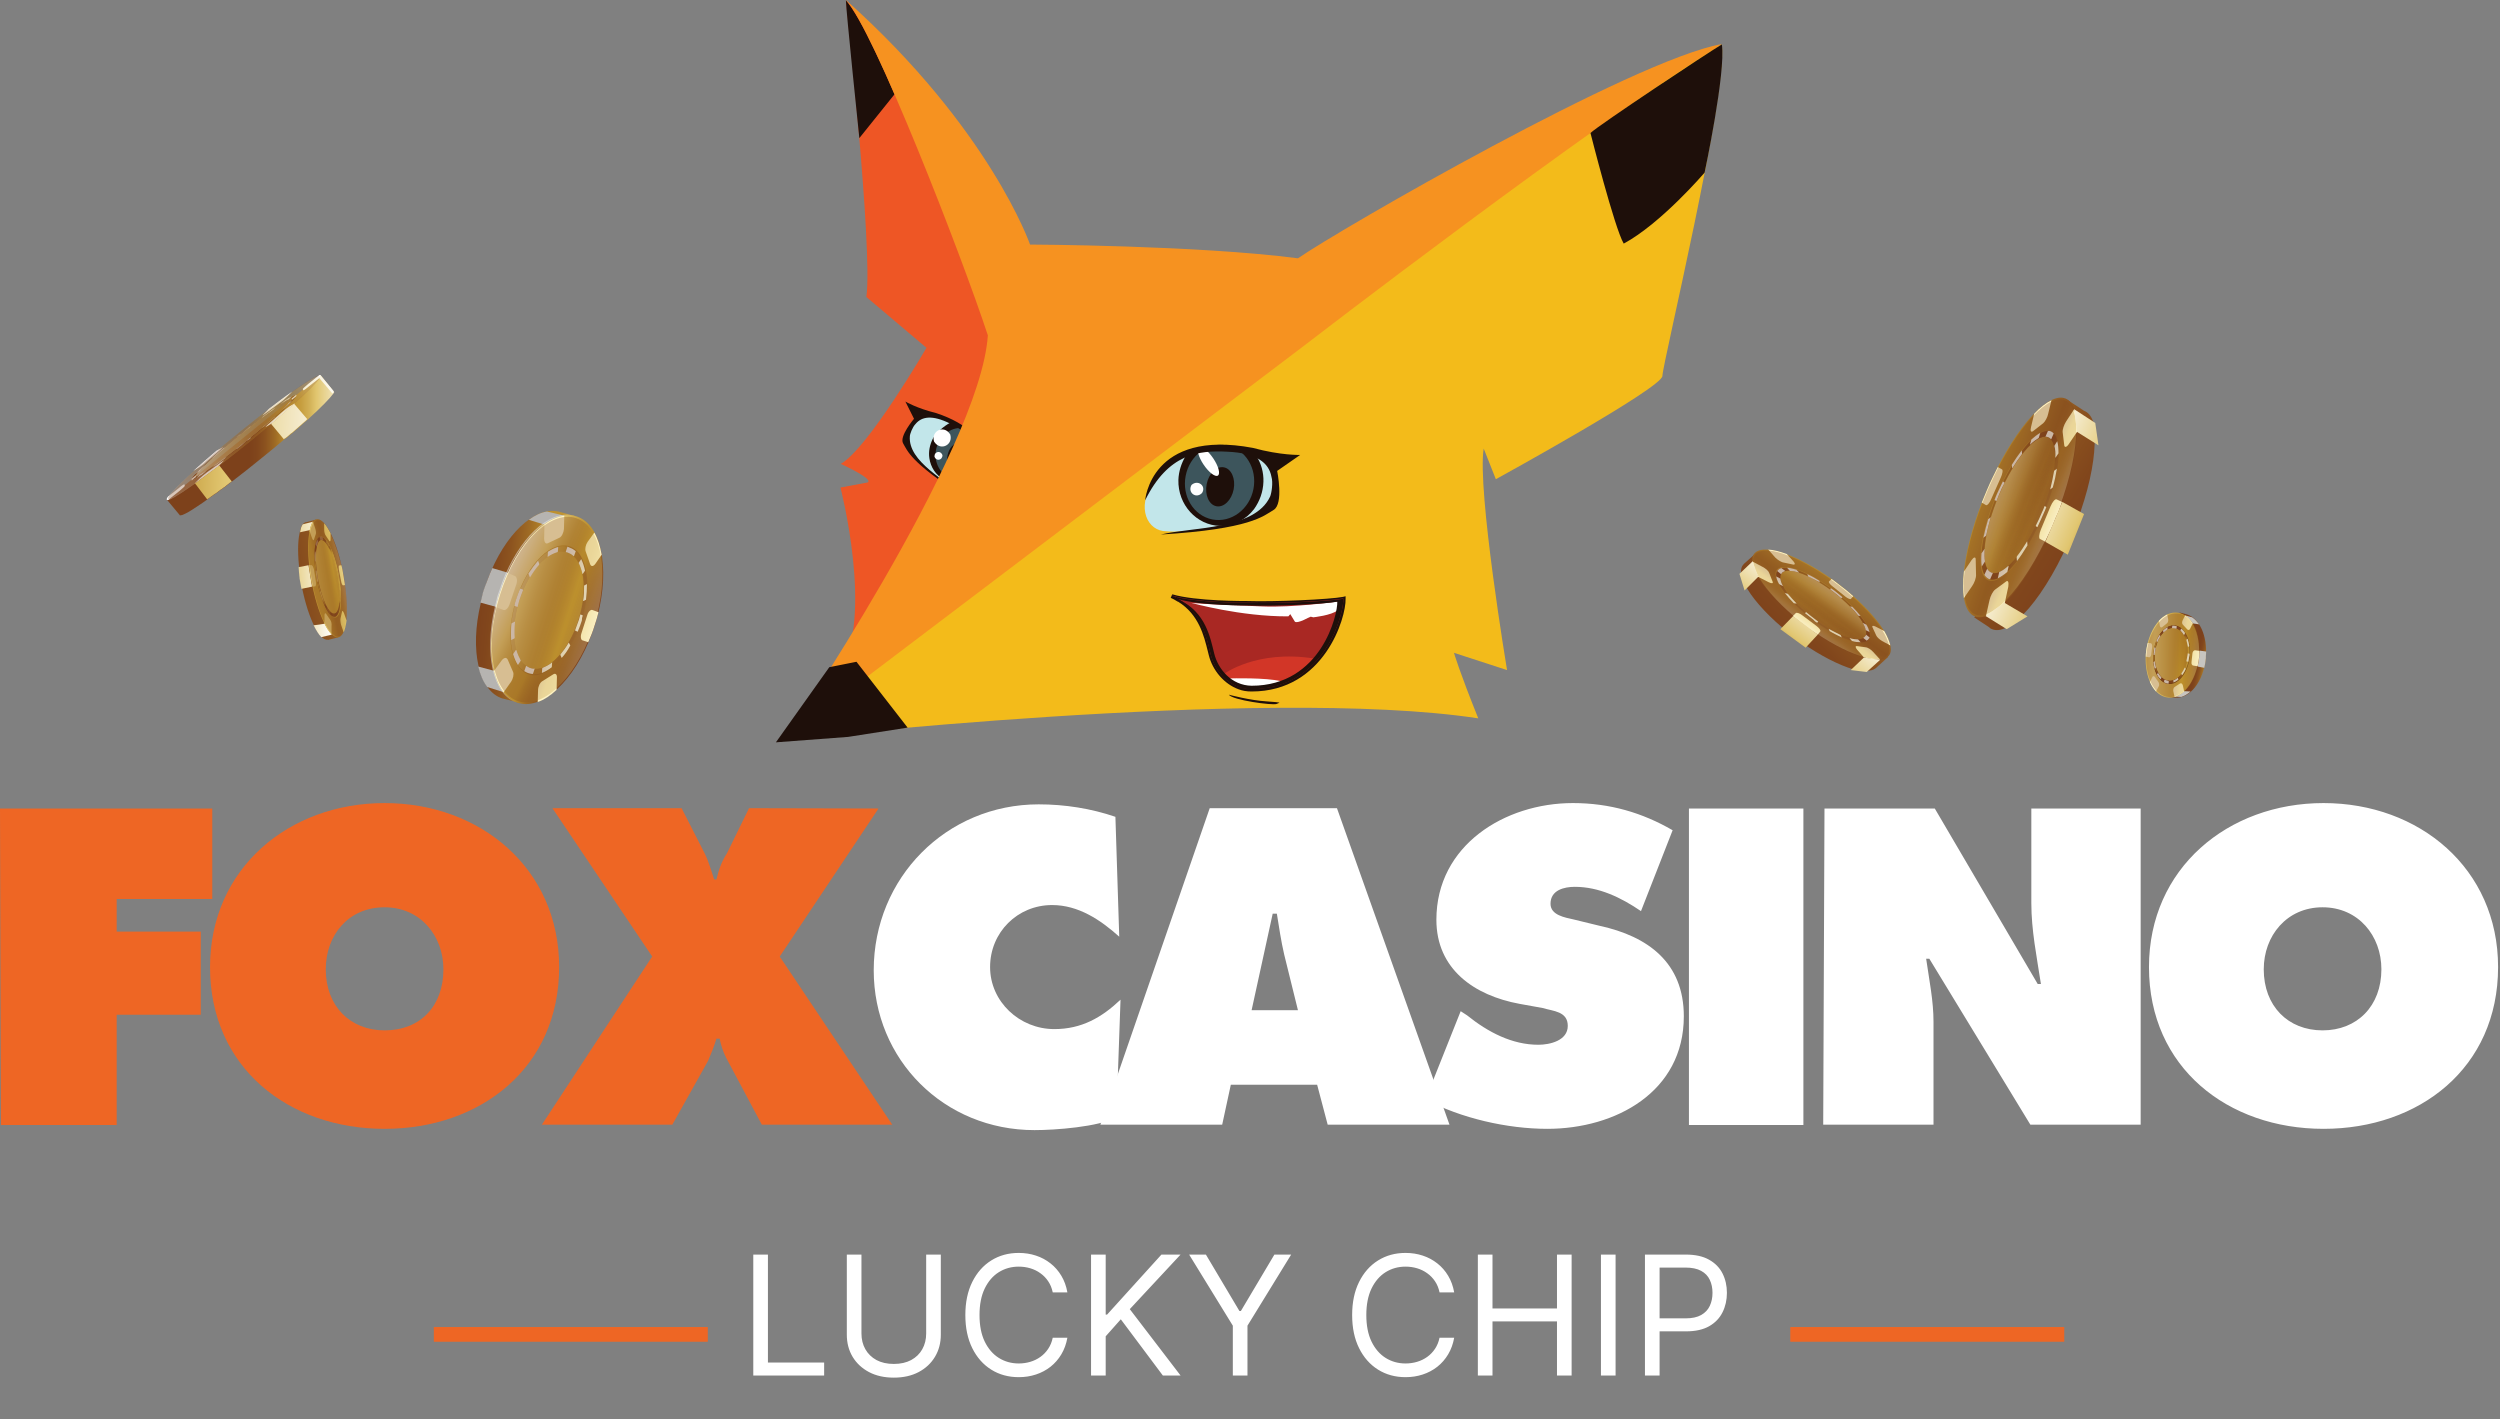 <svg width="782" height="444" viewBox="0 0 782 444" fill="none" xmlns="http://www.w3.org/2000/svg">
<rect x="0" y="0" width="782" height="444" fill="#808080" stroke="none"/>
<path d="M221.4 415.1H135.7V419.7H221.4V415.1Z" fill="#EE6624"/>
<path d="M645.7 415.1H560V419.7H645.7V415.1Z" fill="#EE6624"/>
<path d="M264.6 0.1C264.6 0.1 273.1 78 271 92.9C289.8 108.8 289.8 108.8 289.8 108.8C289.8 108.8 271.5 140.3 263 145.1C275.3 150.9 270.9 151 270.9 151L262.9 152.5C262.9 152.5 273.4 193 262.7 209.9C257.5 218.1 301.4 167.9 303 165.8C304.6 163.7 319.8 118.9 320.3 115.3C320.8 111.8 314.8 88.8 312.6 84.1C310.4 79.3 279.7 21.8 279.7 21.8C279.7 21.8 277.3 11.3 264.6 0.1Z" fill="#EE5625"/>
<path d="M279.8 29.5L268.8 43.2C268.8 43.2 264.6 2.9 264.6 0.1C269.5 5.7 277.7 24.6 279.8 29.5Z" fill="#1E0F0A"/>
<path d="M287.7 130.3C287.7 130.3 282.2 135.1 283.2 138.3C284.2 141.6 293.9 151.2 301 154.2C304.6 155.6 309 151.8 307.7 144.8C306.3 137.8 301.3 129.7 287.7 130.3Z" fill="#C2E6EA"/>
<path d="M309.1 140.4V140.3C307.2 136.8 303.8 134.9 300.5 133.9L299 133.1C299 133.1 299.8 132.4 298.6 132.7C298.2 132.6 298.2 132.4 297.8 132.4L297.6 132L297.1 132.3C295.4 133.2 292.7 135.4 291.8 137.2C290.8 139.2 290.4 141.3 290.7 143.3C291.1 146.1 292.7 148.7 295.3 150C299.7 152.3 305.4 150.4 307.9 145.7C308.8 144.1 309.2 142.3 309.1 140.4Z" fill="#1E0F0A"/>
<path d="M307.14 144.196C308.532 139.944 306.511 135.467 302.626 134.196C298.742 132.925 294.466 135.341 293.074 139.593C291.683 143.844 293.704 148.321 297.588 149.592C301.472 150.863 305.749 148.447 307.14 144.196Z" fill="#3D555C"/>
<path d="M302.281 143.54C303.018 141.282 302.34 139.035 300.765 138.521C299.19 138.006 297.315 139.419 296.578 141.676C295.84 143.933 296.519 146.18 298.094 146.695C299.669 147.21 301.543 145.797 302.281 143.54Z" fill="#1E0F0A"/>
<path d="M297.2 135.8C298.3 139.1 294.3 141.2 292.3 138.3C292.3 138.3 292.3 138.2 292.2 138.2C291.1 134.9 295.1 132.8 297.1 135.7C297.1 135.8 297.1 135.8 297.2 135.8Z" fill="white"/>
<path d="M294.8 142.4C294.8 144 292.8 144.4 292.3 142.8C292.3 142.8 292.3 142.8 292.3 142.7C292.3 141.2 294.3 140.8 294.8 142.4Z" fill="white"/>
<path d="M307.5 150.2C307.5 150.2 314 136.2 292.8 129.2C286.7 127.7 283.2 125.6 283.2 125.6L285.9 131C285.9 131 281.2 136.5 282.5 138.7C283.8 140.9 284.8 144.7 301.1 155C296 150.3 284 144.4 284.6 136.5C284.6 135.8 285.4 133.6 286.4 132.6C288.3 130.3 291.6 129.7 297.2 132.5C302.7 135.3 308 139.1 307.5 150.2Z" fill="#1E0F0A"/>
<path d="M429.7 117.6L245.2 231.4C245.2 231.4 306.6 141.2 309 104.9C300.8 79.9 273.2 9 264.6 0C309.7 40.3 322.2 76.5 322.2 76.5C322.2 76.5 374.5 76.7 406 80.8C419.3 71.6 510.8 18.8 538.5 13.8C499.7 42.5 442.9 83.9 429.7 117.6Z" fill="#F69220"/>
<path d="M245.2 231.4C245.2 231.4 395.1 214.4 462.4 224.7C456.4 209.8 454.8 204.2 454.8 204.2L471.4 209.6C471.4 209.6 462 153.1 464.1 140.3C467.9 149.9 467.9 149.9 467.9 149.9C467.9 149.9 520 121.3 520 117.6C520 113.9 540.3 29.9 538.6 13.9C498.7 38.2 407.3 108.6 407.3 108.6L245.2 231.4Z" fill="#F3BB1A"/>
<path d="M497.5 41.6C497.5 41.6 505 71.3 507.9 76.2C519.6 69.9 533.2 54 533.2 54C533.2 54 539.9 22.5 538.6 13.9C534.9 16 500 39.2 497.5 41.6Z" fill="#1E0F0A"/>
<path d="M267.9 207L283.9 227.6L265.3 230.5L242.7 232.2L259.4 208.7L267.9 207Z" fill="#1E0F0A"/>
<path d="M397.7 145.1C397.7 145.1 401.4 155.1 397.8 158.5C394.2 162 374.9 167.4 363.8 166.1C358.2 165.3 355.2 157.3 361.9 149.4C368.5 141.4 380.7 134.7 397.7 145.1Z" fill="#C2E6EA"/>
<path d="M370.9 142.6L371 142.5C376 139.4 381.5 139.3 386.5 140.4H389C389 140.4 390 140.6 391.3 141.8C391.8 142 392.3 142.2 392.7 142.4H392.8L392.9 142.5C394.5 144.9 395.3 147.8 395.2 150.7C395.1 153.9 394 156.8 392.3 159.2C389.8 162.5 385.9 164.6 381.6 164.5C374.3 164.3 368.4 157.9 368.6 150.1C368.7 147.5 369.5 144.9 370.9 142.6Z" fill="#1E0F0A"/>
<path d="M392.081 152.947C393.318 146.548 389.573 140.444 383.717 139.312C377.861 138.179 372.111 142.449 370.874 148.847C369.637 155.245 373.381 161.35 379.238 162.482C385.094 163.614 390.844 159.345 392.081 152.947Z" fill="#3D555C"/>
<path d="M385.888 153.085C386.538 149.723 385.175 146.632 382.843 146.181C380.511 145.731 378.094 148.091 377.444 151.452C376.795 154.814 378.158 157.905 380.489 158.356C382.821 158.806 385.238 156.447 385.888 153.085Z" fill="#1E0F0A"/>
<path d="M380.969 148.756C381.792 148.199 381.131 145.782 379.492 143.357C377.853 140.932 375.856 139.417 375.033 139.974C374.209 140.531 374.87 142.948 376.509 145.373C378.149 147.798 380.145 149.313 380.969 148.756Z" fill="white"/>
<path d="M372.7 151.7C371.4 154 374 156.1 375.9 154.3C375.9 154.3 375.9 154.3 376 154.2C377.4 152 374.7 149.9 372.7 151.7Z" fill="white"/>
<path d="M358.2 156.5C358.2 156.5 359.9 134.1 391.9 140.1C400.7 142.5 406.7 142.3 406.7 142.3L399.5 147.3C399.5 147.3 401.6 157.6 398.4 159.5C395.2 161.4 391.2 165.5 363.1 167.2C373 164.8 392.5 165.8 397.3 155.3C397.7 154.4 398.3 151 397.7 149.1C396.9 144.8 393.1 141.7 384 141.3C374.9 140.8 365.4 141.9 358.2 156.5Z" fill="#1E0F0A"/>
<path d="M384.4 217.3C384.4 217.3 391 219.1 396.3 219.4C401.5 219.8 400.3 219.7 399.3 220.2C398.1 220.7 385.4 219 384.4 217.3Z" fill="#1E0F0A"/>
<path d="M420.9 187.3V186.5L420.1 186.7C416 187.5 398.6 188.3 390 188C389.8 188 374 188.1 366.7 185.9L366.2 187C366.9 187.3 367.6 187.7 368.4 188.2H368.5C375 192.2 376.6 198.9 377.8 203.7L378.1 204.9C379.3 209.8 383 214 387.4 215.6C388.7 216.1 390 216.3 391.5 216.3C414.2 216.3 421.1 193.2 420.9 187.3Z" fill="#1E0F0A"/>
<path d="M390 188.5C398.6 188.9 416 188 420.2 187.2C420.4 191.4 414.8 215.6 391.3 215.5C384.5 215.4 380 209.9 378.7 204.6C377.4 199.3 375.9 190.4 366.4 186.2C374 188.7 390 188.5 390 188.5Z" fill="#A92823"/>
<path d="M382.7 210.9C382.7 210.9 393 203.1 411.1 206C407.7 209.1 401.3 214.9 395.3 215C389.2 215.2 385.1 214 382.7 210.9Z" fill="#D23627"/>
<path d="M385 212.2C385 212.2 396 211.9 400.8 213.1C398.5 214.4 391.6 217 384.3 212.5" fill="white"/>
<path d="M372.7 188.599C372.7 188.599 388.1 192.899 403 192.799C403.6 192.099 403.6 192.099 403.6 192.099L405 194.399C405 194.399 405.3 195.299 409.1 193.299C410 192.899 410 192.899 410 192.899L410.8 193.099C410.8 193.099 416.5 192.499 418.4 190.899C419.6 187.799 418.3 188.199 418.3 188.199C418.3 188.199 404.4 190.099 395 189.699C385.6 189.299 377 188.999 372.7 188.599Z" fill="white"/>
<path d="M390 188.5C390 188.5 374 188.7 366.4 186.3C367.2 186.6 367.9 187 368.5 187.4C375.6 189.5 390.3 189.4 390.3 189.4C398.2 189.7 414.4 189 418.3 188.2C418.5 192.1 413.3 214.5 391.5 214.5C385.2 214.4 381 209.3 379.8 204.4C378.6 199.6 377.2 191.5 368.8 187.6C376.1 192.1 377.5 199.9 378.7 204.7C380 210 384.6 215.5 391.3 215.6C414.8 215.6 420.4 191.5 420.2 187.3C415.9 188.1 398.5 188.9 390 188.5Z" fill="#1E0F0A"/>
<path d="M0 252.9H66.4V281.2H36.5V291.4H62.8V317.4H36.5V351.9H0.3L0 252.9ZM174.9 302.5C174.9 334.1 150.2 353.1 120.3 353.1C90.4 353.1 65.7 334.1 65.7 302.5C65.7 271.6 90.4 251.2 120.3 251.2C150.2 251.2 174.9 271.6 174.9 302.5ZM101.9 303.2C101.9 314.7 109.5 322.3 120.3 322.3C131.5 322.3 138.7 314.7 138.7 303.2C138.7 292.7 131.5 283.8 120.3 283.8C108.8 283.8 101.9 292.7 101.9 303.2ZM274.8 252.9L243.9 299.2L279.1 351.8H238.3L227.1 330.8C226.1 328.8 225.5 326.8 225.1 324.9H224.1C223.4 327.2 222.5 329.5 221.5 331.8L210.3 351.8H169.5L204 299.2L172.8 252.8H213.2L220.4 266.9C221.7 269.5 222.4 272.2 223.4 275.1H224.1C224.8 272.1 225.7 269.5 227.4 266.9L234.3 252.8L274.8 252.9Z" fill="#EE6624"/>
<path d="M350.1 293C344.2 287.7 337.3 283.1 329.1 283.1C318.3 283.1 309.7 291.6 309.7 302.5C309.7 313.3 318.9 321.9 329.8 321.9C338.3 321.9 344.6 318.3 350.5 312.7L349.2 349.5C343.6 352.5 330.1 353.5 323.6 353.5C295.3 353.5 273.3 331.5 273.3 303.5C273.3 274.6 296 251.6 324.9 251.6C333.1 251.6 341.3 252.9 348.9 255.5L350.1 293Z" fill="white"/>
<path d="M382.3 351.8H344.2L378.4 252.8H418.2L453.4 351.8H415.3L412 339.3H385L382.3 351.8ZM406 316L401.7 298.6C400.7 294.3 400.1 290.1 399.4 285.8H398.1L391.5 316H406Z" fill="white"/>
<path d="M456.9 316.3L458.9 317.6C465.5 322.9 473 326.8 481.2 326.8C484.8 326.8 490.4 325.5 490.4 320.9C490.4 316.3 485.8 316.3 482.5 315.3L475.3 314C461.2 311.4 449.3 303.2 449.3 287.7C449.3 264.4 470.7 251.2 492 251.2C503.5 251.2 513.7 254.2 523.2 259.7L513.3 285C507 280.7 500.1 277.4 492.6 277.4C489.3 277.4 485 278.4 485 282.7C485 286.3 489.6 287 492.2 287.6L500.4 289.6C515.5 292.9 526.7 301.1 526.7 317.9C526.7 341.6 505.3 353.1 484 353.1C471.5 353.1 457 349.8 445.9 343.9L456.9 316.3ZM528.3 252.9H564.1V351.9H528.3V252.9ZM570.7 252.9H605.2L637.4 307.8H638.4C637.1 299.3 635.4 291 635.4 282.5V252.9H669.6V351.8H635.1L603.5 299.9H602.5C603.5 306.8 604.8 313.1 604.8 319.6V351.8H570.3L570.7 252.9ZM781.4 302.5C781.4 334.1 756.7 353.1 726.8 353.1C696.9 353.1 672.2 334 672.2 302.5C672.2 271.6 696.9 251.2 726.8 251.2C756.7 251.2 781.4 271.6 781.4 302.5ZM708.1 303.2C708.1 314.7 715.7 322.3 726.5 322.3C737.3 322.3 744.9 314.7 744.9 303.2C744.9 292.7 737.7 283.8 726.5 283.8C715.3 283.8 708.1 292.7 708.1 303.2Z" fill="white"/>
<path d="M235.626 430.261V392.433H240.207V426.197H257.791V430.261H235.626ZM289.708 392.433H294.289V417.479C294.289 420.065 293.68 422.374 292.461 424.405C291.254 426.425 289.548 428.02 287.344 429.189C285.14 430.347 282.554 430.926 279.586 430.926C276.619 430.926 274.033 430.347 271.829 429.189C269.625 428.02 267.913 426.425 266.694 424.405C265.487 422.374 264.884 420.065 264.884 417.479V392.433H269.464V417.11C269.464 418.957 269.871 420.601 270.684 422.041C271.496 423.47 272.654 424.596 274.156 425.421C275.671 426.234 277.481 426.64 279.586 426.64C281.692 426.64 283.502 426.234 285.017 425.421C286.531 424.596 287.689 423.47 288.489 422.041C289.302 420.601 289.708 418.957 289.708 417.11V392.433ZM333.877 404.254H329.296C329.025 402.936 328.551 401.779 327.874 400.781C327.209 399.784 326.396 398.947 325.436 398.269C324.487 397.58 323.435 397.063 322.277 396.718C321.12 396.373 319.913 396.201 318.657 396.201C316.366 396.201 314.292 396.779 312.432 397.937C310.585 399.094 309.114 400.8 308.018 403.053C306.934 405.307 306.392 408.071 306.392 411.347C306.392 414.622 306.934 417.387 308.018 419.64C309.114 421.893 310.585 423.599 312.432 424.756C314.292 425.914 316.366 426.493 318.657 426.493C319.913 426.493 321.12 426.32 322.277 425.976C323.435 425.631 324.487 425.12 325.436 424.442C326.396 423.753 327.209 422.909 327.874 421.912C328.551 420.902 329.025 419.745 329.296 418.439H333.877C333.532 420.373 332.904 422.103 331.993 423.63C331.082 425.157 329.949 426.456 328.594 427.527C327.24 428.586 325.719 429.393 324.032 429.947C322.357 430.501 320.565 430.778 318.657 430.778C315.431 430.778 312.561 429.99 310.049 428.414C307.537 426.837 305.561 424.596 304.12 421.69C302.68 418.784 301.959 415.336 301.959 411.347C301.959 407.357 302.68 403.909 304.12 401.003C305.561 398.097 307.537 395.856 310.049 394.28C312.561 392.703 315.431 391.915 318.657 391.915C320.565 391.915 322.357 392.192 324.032 392.747C325.719 393.301 327.24 394.113 328.594 395.185C329.949 396.244 331.082 397.537 331.993 399.064C332.904 400.578 333.532 402.308 333.877 404.254ZM341.279 430.261V392.433H345.86V411.199H346.303L363.296 392.433H369.281L353.396 409.5L369.281 430.261H363.739L350.588 412.677L345.86 417.996V430.261H341.279ZM371.959 392.433H377.205L387.696 410.091H388.139L398.631 392.433H403.877L390.208 414.671V430.261H385.627V414.671L371.959 392.433ZM454.87 404.254H450.289C450.018 402.936 449.544 401.779 448.867 400.781C448.202 399.784 447.389 398.947 446.429 398.269C445.48 397.58 444.428 397.063 443.27 396.718C442.113 396.373 440.906 396.201 439.65 396.201C437.359 396.201 435.285 396.779 433.425 397.937C431.578 399.094 430.107 400.8 429.011 403.053C427.927 405.307 427.385 408.071 427.385 411.347C427.385 414.622 427.927 417.387 429.011 419.64C430.107 421.893 431.578 423.599 433.425 424.756C435.285 425.914 437.359 426.493 439.65 426.493C440.906 426.493 442.113 426.32 443.27 425.976C444.428 425.631 445.48 425.12 446.429 424.442C447.389 423.753 448.202 422.909 448.867 421.912C449.544 420.902 450.018 419.745 450.289 418.439H454.87C454.525 420.373 453.897 422.103 452.986 423.63C452.075 425.157 450.942 426.456 449.587 427.527C448.233 428.586 446.712 429.393 445.025 429.947C443.35 430.501 441.559 430.778 439.65 430.778C436.424 430.778 433.555 429.99 431.042 428.414C428.53 426.837 426.554 424.596 425.113 421.69C423.673 418.784 422.952 415.336 422.952 411.347C422.952 407.357 423.673 403.909 425.113 401.003C426.554 398.097 428.53 395.856 431.042 394.28C433.555 392.703 436.424 391.915 439.65 391.915C441.559 391.915 443.35 392.192 445.025 392.747C446.712 393.301 448.233 394.113 449.587 395.185C450.942 396.244 452.075 397.537 452.986 399.064C453.897 400.578 454.525 402.308 454.87 404.254ZM462.272 430.261V392.433H466.853V409.278H487.023V392.433H491.604V430.261H487.023V413.341H466.853V430.261H462.272ZM505.355 392.433V430.261H500.774V392.433H505.355ZM514.54 430.261V392.433H527.322C530.289 392.433 532.715 392.968 534.599 394.039C536.495 395.098 537.899 396.533 538.81 398.343C539.722 400.153 540.177 402.173 540.177 404.402C540.177 406.63 539.722 408.656 538.81 410.479C537.912 412.301 536.52 413.754 534.636 414.838C532.752 415.909 530.338 416.445 527.395 416.445H518.234V412.381H527.248C529.279 412.381 530.911 412.03 532.142 411.328C533.374 410.626 534.267 409.678 534.821 408.484C535.387 407.277 535.67 405.916 535.67 404.402C535.67 402.887 535.387 401.532 534.821 400.338C534.267 399.144 533.368 398.208 532.124 397.53C530.88 396.841 529.23 396.496 527.174 396.496H519.121V430.261H514.54Z" fill="white"/>
<path d="M102.9 200.1L105.7 199.4L105.3 197.8L104.6 197.7C104.8 197 105 196.1 105.1 195.1C105.1 195 105.1 195 105.1 194.9C105.4 192 105.3 188.1 104.7 183.8C104.6 182.9 104.4 182 104.3 181C104.2 180.7 104.2 180.4 104.1 180.1C104 179.7 104 179.4 103.9 179C103.9 178.9 103.9 178.8 103.8 178.7C103.7 178.5 103.7 178.2 103.6 178C103.6 177.9 103.6 177.8 103.5 177.7C102.6 173.7 101.3 170.2 100.1 167.6C99.4 166.3 98.8 165.3 98.1 164.5C98 164.4 97.9 164.3 97.8 164.2L98.9 162.5L95.9 163.3C95.4 163.3 95 163.6 94.6 164.1C94.4 164.4 94.2 164.7 94.1 165.1C94 165.2 94 165.4 94 165.5C94 165.6 93.9 165.8 93.9 165.9C93.9 166 93.8 166.2 93.8 166.3C93.8 166.5 93.7 166.6 93.7 166.8C93.1 169.6 93.1 173.7 93.7 178.5V178.6C93.7 178.9 93.8 179.2 93.8 179.5V179.6C93.8 179.9 93.9 180.2 93.9 180.5C93.9 180.6 93.9 180.6 93.9 180.7C94 181.1 94 181.4 94.1 181.8C95.9 192.3 99.7 200.5 102.5 200.1C102.6 200.2 102.7 200.2 102.9 200.1C102.9 200.2 102.9 200.2 102.9 200.1Z" fill="url(#paint0_linear_8_216)"/>
<path d="M101.6 195.1L98.1 195.6C98.9 197.2 99.7 198.5 100.5 199.3L103.8 198.5L101.6 195.1ZM97.6 164C97.3 163.8 98.1 163.3 97.9 163.2L94.7 164C94.5 164.3 94.3 164.6 94.2 165C94.1 165.1 94.1 165.3 94.1 165.4C94.1 165.5 94 165.7 94 165.8C94 165.9 93.9 166.1 93.9 166.2C93.9 166.3 93.9 166.4 93.8 166.5L97 165.8L97.6 164ZM93.4 177.4C93.4 177.8 93.5 178.2 93.5 178.7V178.8C93.5 179.1 93.6 179.4 93.6 179.7V179.8C93.6 180.1 93.7 180.4 93.7 180.7C93.7 180.8 93.7 180.8 93.7 180.9C93.8 181.3 93.8 181.6 93.9 182C94 182.8 94.2 183.5 94.3 184.2L97.6 183.5L96.5 176.8L93.4 177.4Z" fill="url(#paint1_linear_8_216)"/>
<path d="M107.3 179.2C109.2 189.1 108.8 198.2 106.1 199.3C103.2 200.4 99.2 192 97.3 181.1C95.5 170.6 96.5 162.4 99.3 162.4C102 162.4 105.5 169.7 107.3 179.2Z" fill="url(#paint2_linear_8_216)"/>
<path d="M105.9 179.5C107.2 186.4 106.9 192.6 105 193.2C103.1 193.8 100.3 188.2 99 180.8C97.7 173.6 98.4 167.9 100.3 167.8C102.2 167.6 104.6 172.8 105.9 179.5Z" fill="url(#paint3_linear_8_216)"/>
<path d="M105.6 179.6C106.8 185.8 106.4 191.4 104.8 191.9C103 192.4 100.6 187.4 99.4 180.7C98.3 174.3 98.8 169.1 100.5 168.9C102.2 168.8 104.4 173.5 105.6 179.6Z" fill="url(#paint4_linear_8_216)"/>
<path d="M100.3 167.9C98.4 168 97.8 173.7 99 180.7C100.3 188 103 193.5 104.9 192.9C106.7 192.3 107.1 186.2 105.8 179.4C104.6 172.9 102.2 167.8 100.3 167.9ZM104.7 191.9C102.9 192.4 100.5 187.4 99.3 180.7C98.2 174.3 98.7 169.1 100.4 168.9C102.1 168.8 104.3 173.5 105.5 179.5C106.8 185.8 106.4 191.4 104.7 191.9Z" fill="url(#paint5_radial_8_216)"/>
<g opacity="0.3">
<path d="M100 168L100.2 168.9V169C100.3 169 100.4 168.9 100.5 168.9C100.7 168.9 100.9 168.9 101.1 169V168.9L100.9 168C100.7 167.9 100.5 167.8 100.3 167.8C100.2 167.9 100.1 168 100 168ZM102 169.7V169.8C102.3 170.2 102.7 170.7 103 171.4C103 171.4 103 171.4 103 171.3V170.6C102.7 169.9 102.3 169.4 102 169V169.7ZM100.2 184.7L100 185.2C100.3 186.3 100.6 187.3 101 188.2L101.2 187.7V187.6C100.9 186.7 100.6 185.7 100.2 184.7ZM104.8 176L104.9 175.6C104.6 174.6 104.3 173.7 104 172.8L103.9 173.2V173.3C104.2 174.1 104.5 175 104.8 176ZM98.8 172.9L98.5 172.4C98.4 173.3 98.4 174.2 98.5 175.3L98.8 175.8C98.8 174.8 98.8 173.9 98.8 173.1C98.8 173 98.8 173 98.8 172.9ZM99.3 168.7C99.1 169.1 98.9 169.6 98.7 170.2L99 171V171.1C99.1 170.5 99.3 170 99.5 169.6V169.5L99.3 168.7ZM106.2 184.4C106.3 185.4 106.3 186.3 106.3 187.2C106.3 187.3 106.3 187.3 106.3 187.3L106.6 187.7C106.6 186.8 106.6 185.8 106.5 184.8L106.2 184.4ZM106.1 189.2C106 189.9 105.8 190.5 105.6 190.9C105.6 190.9 105.6 191 105.6 191.1L105.9 191.9C106.1 191.4 106.3 190.8 106.4 190.1L106.1 189.2ZM105.7 178.5H105.5C105.5 178.5 105.5 178.5 105.5 178.6C105.6 178.9 105.6 179.2 105.7 179.6C105.8 180.3 106 181 106.1 181.7V181.8H106.3C106.2 181.1 106.1 180.3 105.9 179.5C105.8 179.2 105.7 178.9 105.7 178.5ZM99.6 181.9C99.5 181.5 99.4 181.1 99.4 180.7C99.3 180 99.2 179.3 99.1 178.6C99.1 178.6 99.1 178.5 99 178.5H98.7C98.8 179.2 98.9 180 99 180.8C99.1 181.2 99.1 181.6 99.2 182L99.6 181.9ZM102.2 189.6V190.5C102.6 191.2 103 191.7 103.3 192.2V191.3V191.2C102.9 190.8 102.5 190.3 102.2 189.6ZM104.7 191.9C104.5 192 104.3 191.9 104 191.9V192L104.2 193C104.4 193.1 104.7 193.1 104.9 193C105 193 105.1 192.9 105.1 192.9L104.9 191.9V191.8C104.9 191.8 104.8 191.8 104.7 191.9Z" fill="url(#paint6_linear_8_216)"/>
</g>
<path d="M107 191.3L106.5 193.5C106.4 193.9 106.5 194.8 106.7 195.5L107.5 197.8C107.9 196.9 108.2 195.6 108.4 194.1L107.6 191.8C107.3 191.1 107.1 190.9 107 191.3ZM101.4 165.7C101.4 166.3 101.6 167.1 101.8 167.4L103 169.2C103.2 169.5 103.4 169.3 103.4 168.8V166.8C102.7 165.5 102.1 164.5 101.4 163.7V165.7ZM106.8 176.8L106.1 176.9C105.9 176.9 105.9 177.5 106 178.2L106.7 181.8C106.8 182.5 107.1 183.1 107.3 183.1L107.9 183C107.7 181.8 107.5 180.6 107.3 179.3C107.2 178.4 107 177.6 106.8 176.8ZM97.5 176.8H96.7C96.8 178.2 97 179.6 97.3 181.1C97.4 181.9 97.6 182.7 97.8 183.5L98.6 183.4C98.8 183.4 98.9 182.7 98.8 182L98.2 178.1C98 177.4 97.7 176.8 97.5 176.8ZM97.9 163.2C97.4 163.8 97.1 164.8 96.8 166.1L97.6 168.3C97.8 168.9 98.1 169.2 98.2 168.8L98.8 167C98.9 166.7 98.8 165.9 98.6 165.3L97.9 163.2ZM103.3 193.9L102 192C101.7 191.6 101.5 191.9 101.5 192.6V195.1C102.2 196.6 103 197.7 103.7 198.4V195.8C103.8 195.1 103.6 194.3 103.3 193.9Z" fill="#E1C670"/>
<path opacity="0.3" d="M107.3 179.3C109.2 189 108.8 198 106.1 199C103.3 200.1 99.3 191.9 97.5 181.1C95.7 170.8 96.7 162.7 99.4 162.7C102 162.6 105.4 169.9 107.3 179.3Z" fill="url(#paint7_linear_8_216)"/>
<path d="M183.1 172.1C182.7 169.4 181.9 167 180.8 165.1C180.1 163.9 179.3 162.8 178.4 162L179.8 161.4L175 160.1C174.9 160.1 174.8 160 174.7 160H174.6C167.2 158.4 157.9 167.1 152.6 181.1V181.2C152.4 181.7 152.2 182.2 152.1 182.7C152.1 182.8 152 182.9 152 182.9C151.8 183.5 151.6 184 151.4 184.6C151.2 185.2 151 185.8 150.9 186.5C150.9 186.6 150.8 186.7 150.8 186.9C150.7 187.4 150.5 188 150.4 188.5V188.6C146.8 203.5 149.8 216.2 157.2 218.5H157.3C157.4 218.5 157.6 218.6 157.7 218.6L162.6 219.9L161.7 218.6C162.3 218.5 162.9 218.3 163.4 218.1C165.4 217.4 167.4 216.1 169.3 214.3C173 210.9 176.5 205.7 179.1 199.6C179.5 198.7 179.9 197.8 180.2 196.8C180.2 196.7 180.3 196.6 180.3 196.5C180.4 196.2 180.6 195.8 180.7 195.4C180.9 194.9 181 194.5 181.2 194C181.4 193.4 181.5 192.8 181.7 192.3C181.7 192.1 181.8 191.9 181.8 191.8C181.9 191.4 182 191 182.1 190.6C182.1 190.5 182.2 190.3 182.2 190.2C183.7 183.6 183.9 177.3 183.1 172.1Z" fill="url(#paint8_linear_8_216)"/>
<path d="M152.6 181.1C152.5 181.2 152.5 181.2 152.6 181.1C152.4 181.7 152.2 182.2 152 182.7C152 182.8 151.9 182.9 151.9 182.9C151.7 183.5 151.5 184 151.3 184.6C151.1 185.2 150.9 185.8 150.8 186.5C150.8 186.6 150.7 186.7 150.7 186.9C150.6 187.4 150.4 188 150.3 188.5L155.4 189.9L159 179.2L154 177.7C153.5 178.8 153 180 152.6 181.1ZM149.6 208.5C150.2 211 151.1 213.2 152.4 214.9L157.8 216.6L154.8 209.9L149.6 208.5ZM171.1 160C169.2 160.3 167.3 161.2 165.4 162.6L170.3 164.1L176.5 161.3L171.1 160Z" fill="#B6B4B1"/>
<path d="M186.1 195.4C181.4 210.5 171.2 221.6 163 220.1C154.1 218.5 150.8 203.2 156.2 186C161.6 168.8 173.1 158.1 181.3 161.9C188.9 165.4 190.9 180.3 186.1 195.4Z" fill="url(#paint9_linear_8_216)"/>
<path d="M182 194.1C178.7 204.7 171.6 212.3 165.9 211.1C159.9 209.8 157.8 199.3 161.4 187.7C165 176.1 172.8 168.7 178.5 171C183.8 173.2 185.3 183.5 182 194.1Z" fill="url(#paint10_linear_8_216)"/>
<path d="M181 193.8C178 203.4 171.5 210.3 166.4 209.1C161 207.9 159.2 198.4 162.4 188C165.7 177.6 172.6 170.9 177.7 172.9C182.7 174.9 184.1 184.2 181 193.8Z" fill="url(#paint11_linear_8_216)"/>
<g opacity="0.3">
<path d="M178.3 171.3C172.7 169 165.1 176.3 161.5 187.7C157.9 199.1 160 209.5 165.9 210.8C171.5 212 178.5 204.5 181.8 194.1C185.1 183.6 183.6 173.4 178.3 171.3ZM166.4 209.1C161 207.9 159.2 198.4 162.4 188C165.7 177.6 172.6 170.9 177.7 172.9C182.6 174.9 183.9 184.2 180.9 193.8C178 203.4 171.6 210.3 166.4 209.1Z" fill="url(#paint12_linear_8_216)"/>
</g>
<path d="M173.1 210.9L169.6 213.1C168.9 213.5 168.3 214.8 168.3 215.9L168.2 219.6C170.2 218.9 172.2 217.6 174.1 215.8L174.2 212.1C174.3 211 173.8 210.5 173.1 210.9ZM183.8 169.5C183.2 170.4 182.9 171.7 183.2 172.5L184.6 176.5C184.9 177.3 185.6 177.2 186.2 176.4L188.2 173.5C187.7 170.8 187 168.5 185.9 166.6L183.8 169.5ZM187.2 191.5L185.3 190.8C184.8 190.6 184 191.3 183.7 192.4L181.9 198C181.5 199.1 181.7 200.2 182.2 200.3L184 200.9C184.8 199.1 185.5 197.3 186.1 195.3C186.5 194.1 186.9 192.8 187.2 191.5ZM161.1 180.2L158.8 179.2C157.8 181.3 157 183.6 156.2 186C155.8 187.3 155.4 188.6 155.1 189.9L157.5 190.8C158.2 191 159 190.2 159.4 189L161.5 182.8C161.9 181.7 161.7 180.5 161.1 180.2ZM176.5 161.3C174.5 161.6 172.4 162.5 170.3 164.1L170.2 168.4C170.2 169.6 170.7 170.3 171.4 169.9L175 168.2C175.7 167.9 176.3 166.6 176.4 165.5L176.5 161.3ZM160.5 210.2L158.8 206.3C158.4 205.5 157.6 205.7 156.9 206.6L154.5 209.9C155.2 212.6 156.2 214.9 157.5 216.6L159.9 213.2C160.5 212.3 160.8 210.9 160.5 210.2Z" fill="#FDF3C5"/>
<path d="M177.5 171L177 172.5C177 172.6 177 172.6 177 172.7C177.3 172.8 177.6 172.8 177.9 173C178.5 173.2 179 173.6 179.5 174C179.5 174 179.6 173.9 179.6 173.8L180.1 172.4C179.6 172 179 171.6 178.4 171.4C178 171.2 177.8 171.1 177.5 171ZM181.1 175.9C181.1 176 181 176 181 176.1C181.5 177.1 181.9 178.3 182.2 179.6C182.2 179.6 182.3 179.6 182.3 179.5L183 178.5C182.7 177.1 182.3 175.9 181.8 174.9L181.1 175.9ZM160.9 194.5L160 195C159.8 196.8 159.8 198.6 159.9 200.2L160.9 199.7C160.9 199.7 161 199.6 161 199.5C160.9 198 160.9 196.3 161.1 194.5C161 194.5 161 194.4 160.9 194.5ZM182.5 188L183.3 187.6C183.5 185.9 183.6 184.3 183.6 182.7L182.8 183.1L182.7 183.2C182.7 184.7 182.7 186.3 182.4 187.9C182.4 188 182.4 188 182.5 188ZM168.7 176.4L168.3 175.4C167.3 176.6 166.3 177.9 165.3 179.4L165.7 180.5C165.7 180.6 165.8 180.6 165.8 180.6C166.7 179.1 167.6 177.8 168.6 176.7C168.7 176.5 168.7 176.4 168.7 176.4ZM174.6 171.1C173.5 171.4 172.5 171.9 171.4 172.6L171.3 174.1C171.3 174.2 171.3 174.2 171.3 174.2C172.3 173.5 173.4 173 174.4 172.7C174.4 172.6 174.5 172.6 174.5 172.5L174.6 171.1ZM177.9 201C177.1 202.4 176.2 203.6 175.3 204.7C175.3 204.8 175.3 204.9 175.3 204.9L175.7 205.8C176.7 204.7 177.6 203.4 178.4 201.9L177.9 201ZM172.7 207.2C171.7 208 170.7 208.5 169.7 208.9C169.7 209 169.6 209 169.6 209.1L169.5 210.5C170.5 210.1 171.6 209.5 172.6 208.7L172.7 207.3C172.8 207.2 172.8 207.2 172.7 207.2ZM182.3 192.5L181.6 192.2C181.6 192.2 181.5 192.2 181.5 192.3C181.4 192.8 181.2 193.3 181.1 193.8C180.7 194.9 180.3 196 179.9 197.1C179.9 197.2 179.9 197.2 180 197.3L180.7 197.6C181.2 196.5 181.6 195.3 182 194.1C182 193.6 182.1 193 182.3 192.5ZM161.9 189.8C162.1 189.2 162.2 188.6 162.4 187.9C162.8 186.7 163.2 185.6 163.6 184.6C163.6 184.5 163.6 184.4 163.5 184.4L162.7 184.1C162.2 185.2 161.8 186.4 161.4 187.6C161.2 188.2 161 188.9 160.9 189.5L161.7 189.8C161.8 189.9 161.9 189.9 161.9 189.8ZM161.5 203.3C161.5 203.3 161.4 203.3 161.3 203.4L160.5 204.6C160.9 205.9 161.4 207.1 162 208L162.8 206.8C162.8 206.7 162.9 206.7 162.9 206.6C162.4 205.7 161.9 204.6 161.5 203.3ZM166.4 209.1C165.8 209 165.2 208.7 164.6 208.3C164.5 208.3 164.5 208.4 164.5 208.5L164 209.9C164.6 210.3 165.2 210.6 165.9 210.7C166.2 210.8 166.4 210.8 166.7 210.8L167.2 209.3C167.2 209.2 167.2 209.2 167.2 209.1C167 209.2 166.7 209.2 166.4 209.1Z" fill="#ECEAE3"/>
<path opacity="0.3" d="M185.9 195.3C181.2 210.2 171.3 221.1 163.1 219.6C154.4 218 151.1 202.9 156.4 186.1C161.7 169.2 173 158.7 181 162.4C188.6 165.8 190.6 180.5 185.9 195.3Z" fill="url(#paint13_linear_8_216)"/>
<g opacity="0.5">
<path d="M179.1 161.2H179C171.6 159.6 162.3 168.3 157 182.3V182.4C156.8 182.9 156.6 183.4 156.5 183.9C156.5 184 156.4 184.1 156.4 184.1C156.2 184.7 156 185.2 155.8 185.8C155.6 186.4 155.4 187 155.3 187.7C155.3 187.8 155.2 187.9 155.2 188.1C155.1 188.6 154.9 189.2 154.8 189.7V189.8C151.3 204.6 154.2 217.2 161.5 219.7C154.4 216.9 151.6 204.5 155.1 190V189.9C155.2 189.4 155.4 188.8 155.5 188.3C155.5 188.2 155.6 188 155.6 187.9C155.8 187.3 156 186.7 156.1 186C156.3 185.4 156.5 184.9 156.7 184.3C156.7 184.2 156.8 184.1 156.8 184C157 183.5 157.2 183 157.3 182.5V182.4C162.7 168.4 172 159.7 179.5 161.3H179.3C179.3 161.3 179.2 161.3 179.1 161.2ZM161.5 219.7C161.6 219.7 161.6 219.7 161.5 219.7Z" fill="#F1F2F2"/>
</g>
<path d="M104.3 122.3C104.3 122.2 104.3 122.2 104.3 122.3L100.3 117.4L52.2 156.3L56.2 161.1C56.2 161.1 56.2 161.1 56.2 161.2C56.2 161.2 56.2 161.2 56.3 161.2C56.3 161.2 56.3 161.2 56.4 161.2C56.4 161.2 56.4 161.2 56.5 161.2C57.6 161.2 61.7 158.6 67.4 154.4C67.4 154.4 67.4 154.4 67.5 154.4C67.8 154.2 68 154 68.3 153.8L68.4 153.7C68.7 153.5 68.9 153.3 69.2 153.1C69.3 153.1 69.3 153 69.4 153C69.7 152.8 69.9 152.6 70.2 152.4C70.3 152.4 70.3 152.3 70.4 152.3C70.6 152.1 70.9 151.9 71.1 151.7C71.2 151.6 71.3 151.6 71.4 151.5C71.6 151.3 71.8 151.2 72 151C72.1 150.9 72.1 150.9 72.2 150.9C75.2 148.6 78.4 146.1 81.7 143.4C84.3 141.3 86.9 139.2 89.2 137.2C89.2 137.2 89.2 137.2 89.3 137.2C89.6 137 89.9 136.7 90.2 136.5L90.3 136.4C90.6 136.1 90.9 135.9 91.2 135.6C91.2 135.6 91.2 135.6 91.3 135.6C92.5 134.5 93.7 133.5 94.8 132.5C95.1 132.3 95.3 132 95.6 131.8C95.9 131.6 96.1 131.3 96.4 131.1C100.5 127.4 103.3 124.5 104.2 123.2L104.3 123.1C104.3 123.1 104.3 123 104.4 123C104.4 123 104.4 122.9 104.5 122.9V122.8V122.7C104.4 122.4 104.4 122.3 104.3 122.3C104.4 122.3 104.4 122.3 104.3 122.3Z" fill="url(#paint14_linear_8_216)"/>
<path opacity="0.3" d="M100.3 117.4C101.1 118.3 90.9 127.8 77.6 138.6C64.3 149.3 52.9 157.3 52.2 156.4C51.4 155.5 61.6 146 74.9 135.2C88.2 124.4 99.6 116.4 100.3 117.4Z" fill="url(#paint15_linear_8_216)"/>
<path opacity="0.3" d="M92.8 123.4C93.3 124 86.3 130.6 77.2 138C68 145.4 60.2 150.9 59.7 150.2C59.2 149.6 66.2 143 75.3 135.6C84.5 128.2 92.3 122.8 92.8 123.4Z" fill="url(#paint16_linear_8_216)"/>
<path opacity="0.3" d="M91.2 124.7C91.7 125.3 85.4 131.2 77.1 137.9C68.8 144.6 61.8 149.5 61.3 148.9C60.8 148.3 67.1 142.4 75.4 135.7C83.7 129.1 90.8 124.1 91.2 124.7Z" fill="url(#paint17_linear_8_216)"/>
<path d="M75.3 135.7C66.3 143 59.4 149.4 59.9 150.1C60.4 150.7 68.1 145.3 77.2 138.1C86.2 130.8 93.1 124.4 92.6 123.7C92.1 123 84.4 128.4 75.3 135.7ZM77.1 137.9C68.8 144.6 61.8 149.5 61.3 148.9C60.8 148.3 67.1 142.4 75.4 135.7C83.7 129 90.7 124.1 91.2 124.7C91.7 125.3 85.4 131.2 77.1 137.9Z" fill="url(#paint18_radial_8_216)"/>
<path d="M73.9 136.8V136.9C74 136.9 74 136.9 73.9 136.8C74.4 136.5 74.9 136.1 75.4 135.8C76.3 135 77.3 134.3 78.2 133.6C78.3 133.5 78.3 133.5 78.3 133.5V133.4C77.3 134.2 76.4 134.9 75.4 135.8C74.9 136 74.4 136.4 73.9 136.8ZM81.8 130.8C81.7 130.8 81.7 130.8 81.8 130.8C83.1 129.8 84.3 128.9 85.4 128.2C85.5 128.1 85.5 128.1 85.6 128L86.2 127.4C85 128.2 83.8 129.2 82.4 130.2L81.8 130.8ZM62.3 148.7L61.3 149.6C61.9 149.3 62.6 148.8 63.5 148.2L64.5 147.3C64.6 147.3 64.6 147.2 64.6 147.2C63.7 147.8 63 148.2 62.5 148.5C62.4 148.6 62.3 148.7 62.3 148.7ZM90.3 124.9L91.3 124C90.7 124.3 90 124.7 89.1 125.3L88 126.2C87.9 126.2 87.9 126.3 87.9 126.3C88.8 125.7 89.5 125.3 90 125C90.2 125 90.3 124.9 90.3 124.9ZM64.2 145.4L63.2 146.2C62.3 147 61.6 147.8 61.1 148.3L62.2 147.5C62.3 147.5 62.3 147.4 62.4 147.4C62.8 146.8 63.5 146.1 64.2 145.4C64.3 145.4 64.3 145.3 64.2 145.4ZM69.9 140.2C68.5 141.4 67.3 142.4 66.2 143.5L66.8 143.1L66.9 143C68 142 69.2 141 70.5 139.9L69.9 140.2ZM90.2 126.3C89.7 126.9 89 127.6 88.1 128.4C88.1 128.4 88.1 128.4 88.2 128.3L89.2 127.5C90.1 126.7 90.8 125.9 91.4 125.3L90.3 126.1C90.3 126.2 90.2 126.3 90.2 126.3ZM85.5 130.8C84.4 131.8 83.2 132.8 81.9 133.9L82.5 133.5C83.9 132.3 85.1 131.2 86.3 130.2L85.7 130.6C85.6 130.7 85.6 130.8 85.5 130.8ZM92.5 123.6L91.3 124.6C91.2 124.6 91.2 124.7 91.2 124.7C91.3 124.7 91.3 124.7 91.3 124.7C91.4 124.8 91.3 124.9 91.2 125.1C91.2 125.1 91.3 125 91.4 125L92.6 124C92.7 123.8 92.8 123.6 92.7 123.6C92.6 123.6 92.5 123.6 92.5 123.6ZM61.5 149C61.4 149 61.4 149 61.3 149C61.2 148.9 61.3 148.8 61.4 148.6C61.4 148.6 61.3 148.7 61.2 148.7L60 149.7C59.9 149.9 59.9 150 59.9 150.1C59.9 150.1 60 150.2 60.1 150.2L61.3 149.2C61.4 149 61.4 149 61.5 149ZM67.3 145.4C67.2 145.5 67.2 145.5 67.1 145.6L66.5 146.2C67.7 145.4 68.9 144.4 70.3 143.4L70.9 142.8C69.6 143.7 68.4 144.6 67.3 145.4ZM77.1 137.9C76.1 138.7 75.1 139.5 74.1 140.3C74 140.4 74 140.4 74 140.4V140.5C75.1 139.7 76.1 138.8 77.1 137.9C77.6 137.7 78 137.3 78.4 137V136.9C78.4 136.9 78.4 136.9 78.3 136.9C77.9 137.2 77.5 137.6 77.1 137.9Z" fill="#ECEAE3"/>
<path d="M88 129.1L83.9 132.7C83.1 133.4 82.8 133.7 83.4 133.4L85.2 132.3C87.8 130.1 90.3 127.9 92.3 126.1L90.4 127.2C89.9 127.5 88.8 128.4 88 129.1ZM82.4 129.6C81.9 130.1 82.3 129.9 83.1 129.3L87.4 126.1C88.3 125.5 89.3 124.6 89.8 124.1L91.4 122.5C89.2 124 86.7 125.9 84.1 127.9L82.4 129.6ZM99.9 117.3L96.4 120.1C95.4 120.9 94.7 121.6 94.7 121.7L94.9 122.1C94.9 122.2 95.8 121.6 96.7 120.8L100.1 118.1C100.3 117.7 100.4 117.4 100.3 117.3C100.3 117.3 100.1 117.3 99.9 117.3ZM55.9 152.7L52.5 155.4C52.2 155.8 52.1 156.1 52.2 156.3C52.3 156.4 52.4 156.4 52.6 156.4L56.1 153.6C57.1 152.8 57.8 152.1 57.8 152L57.7 151.5C57.6 151.4 56.8 151.9 55.9 152.7ZM67.7 141C65 143.3 62.6 145.4 60.5 147.3L62.3 146.2C62.8 145.9 63.9 145.1 64.7 144.3L68.9 140.7C69.7 140 70 139.6 69.5 140L67.7 141ZM69.1 144.6L64.8 147.7C64 148.3 62.9 149.2 62.4 149.7L60.8 151.3C62.9 149.8 65.4 148 68.1 146L69.8 144.3C70.3 143.8 70 144 69.1 144.6Z" fill="url(#paint19_linear_8_216)"/>
<path opacity="0.3" d="M99.9 117.7C100.6 118.6 90.7 127.9 77.6 138.5C64.5 149.1 53.3 156.9 52.6 156C51.9 155.1 61.8 145.8 74.9 135.2C88 124.6 99.2 116.8 99.9 117.7Z" fill="url(#paint20_linear_8_216)"/>
<path d="M104.3 122.3C104.3 122.2 104.3 122.2 104.3 122.3L100.3 117.4L100.2 117.5L99.9 118.3L104 123.1L104.1 123C104.1 123 104.1 122.9 104.2 122.9C104.2 122.9 104.2 122.8 104.3 122.8V122.7V122.6C104.4 122.4 104.4 122.3 104.3 122.3C104.4 122.3 104.4 122.3 104.3 122.3ZM61 151.2L64.8 156.2C65.6 155.6 66.4 155.1 67.3 154.4C67.3 154.4 67.3 154.4 67.4 154.4C67.7 154.2 67.9 154 68.2 153.8L68.3 153.7C68.6 153.5 68.8 153.3 69.1 153.1C69.2 153.1 69.2 153 69.3 153C69.6 152.8 69.8 152.6 70.1 152.4C70.2 152.4 70.2 152.3 70.3 152.3C70.5 152.1 70.8 151.9 71 151.7C71.1 151.6 71.2 151.6 71.3 151.5C71.5 151.3 71.7 151.2 71.9 151C72 150.9 72 150.9 72.1 150.9C72.2 150.8 72.4 150.7 72.5 150.6L68.6 145.6L61 151.2ZM84.8 132.6L88.8 137.4C88.9 137.3 89 137.2 89.1 137.1C89.1 137.1 89.1 137.1 89.2 137.1C89.5 136.9 89.8 136.6 90.1 136.4L90.2 136.3C90.5 136 90.8 135.8 91.1 135.5C91.1 135.5 91.1 135.5 91.2 135.5C92.4 134.4 93.6 133.4 94.7 132.4C95 132.2 95.2 131.9 95.5 131.7C95.7 131.5 95.9 131.3 96.1 131.1L92 126.3L84.8 132.6Z" fill="url(#paint21_linear_8_216)"/>
<path d="M690 205.9C690 205.7 690 205.6 690 205.4C690 205.4 690 205.4 690 205.3C690.5 198.7 687.9 193.4 684.1 192.2C683.9 192.1 683.6 192.1 683.4 192L681.5 191.5L682.3 191.9C681.5 191.9 680.7 192.1 679.9 192.5C679 192.9 678.1 193.6 677.3 194.5C675.7 196.2 674.5 198.6 673.8 201.3C673.7 201.6 673.7 201.8 673.6 202.1V202.2C673.6 202.4 673.5 202.5 673.5 202.7C673.5 202.8 673.5 202.9 673.5 203C673.5 203.1 673.5 203.2 673.4 203.4C673.4 203.6 673.3 203.8 673.3 204C673.3 204.2 673.2 204.5 673.2 204.7V204.8C673.2 205 673.2 205.2 673.2 205.4V205.5C673.1 208.4 673.6 211.2 674.6 213.4C675.1 214.5 675.8 215.5 676.5 216.3C677.1 216.9 677.8 217.4 678.5 217.7L678.1 218L680.3 218.2C684.9 218.7 689.2 213.3 690 205.9Z" fill="url(#paint22_linear_8_216)"/>
<path d="M689.5 208.9C689.7 208 689.9 207 690 205.9C690 205.7 690 205.6 690 205.4C690 205.4 690 205.4 690 205.3C690 204.8 690.1 204.3 690.1 203.8L688 203.5L687.4 208.5L689.5 208.9ZM683.2 216.2L680.2 217.9L682.3 218C683.3 217.7 684.3 217.1 685.2 216.3L683.2 216.2ZM685.7 193.1L683.5 192.5L685.9 195L687.9 195.3C687.2 194.4 686.5 193.6 685.7 193.1Z" fill="#C7C5C0"/>
<path d="M687.9 205.6C687.1 213.6 682.2 219.2 677.5 218.1C673.1 217.1 670.5 210.7 671.3 203.8C672.1 197.1 676 191.6 680.4 191.6C685.2 191.5 688.7 197.7 687.9 205.6Z" fill="url(#paint23_linear_8_216)"/>
<path d="M685 205.3C684.4 210.7 681.2 214.5 678 213.9C674.9 213.3 673 208.9 673.6 204.1C674.2 199.3 677 195.6 680 195.6C683.2 195.7 685.5 200 685 205.3Z" fill="url(#paint24_linear_8_216)"/>
<path d="M684.4 205.2C683.9 210 681 213.5 678.1 212.9C675.3 212.4 673.6 208.4 674.1 204C674.6 199.7 677.1 196.3 679.9 196.4C682.8 196.5 684.9 200.4 684.4 205.2Z" fill="url(#paint25_linear_8_216)"/>
<path d="M679.9 195.7C676.9 195.6 674.1 199.3 673.6 204C673.1 208.7 674.9 213.1 677.9 213.7C681.1 214.3 684.3 210.5 684.8 205.3C685.4 200.1 683.1 195.8 679.9 195.7ZM678 212.9C675.2 212.4 673.5 208.4 674 204C674.5 199.7 677 196.3 679.8 196.4C682.7 196.5 684.8 200.4 684.3 205.2C683.9 210 681 213.5 678 212.9Z" fill="url(#paint26_radial_8_216)"/>
<path d="M681.9 213.8L680.2 214.9C679.9 215.1 679.7 215.7 679.8 216.2L680.2 218C681.2 217.7 682.2 217.1 683.2 216.3L682.8 214.4C682.6 213.8 682.3 213.6 681.9 213.8ZM682.7 194.1C682.5 194.6 682.5 195.1 682.8 195.4L684.2 196.9C684.5 197.2 684.9 197.1 685.1 196.6L685.9 195C685.2 193.9 684.4 193.1 683.5 192.5L682.7 194.1ZM688 203.6L686.6 203.4C686.2 203.4 685.9 203.8 685.8 204.3L685.5 207.1C685.4 207.7 685.7 208.2 686.1 208.2L687.4 208.4C687.6 207.5 687.8 206.5 687.9 205.4C688 204.9 688 204.2 688 203.6ZM672.8 201.2L671.8 201.1C671.6 202 671.4 202.9 671.3 203.8C671.2 204.3 671.2 204.8 671.2 205.4L672.2 205.6C672.5 205.7 672.8 205.3 672.9 204.8L673.2 202.3C673.2 201.7 673.1 201.3 672.8 201.2ZM677.9 192.2C677 192.7 676.1 193.3 675.3 194.2L675.6 195.8C675.7 196.2 676 196.4 676.3 196.2L677.8 195C678.1 194.8 678.3 194.2 678.2 193.7L677.9 192.2ZM675.2 213.4L674 211.7C673.8 211.4 673.4 211.4 673.2 211.9L672.5 213.3C673 214.5 673.7 215.5 674.4 216.3L675.2 214.8C675.5 214.4 675.4 213.8 675.2 213.4Z" fill="#FDF3C5"/>
<path d="M679.5 195.7L679.4 196.4V196.5C679.6 196.5 679.7 196.5 679.9 196.5C680.2 196.5 680.5 196.6 680.8 196.7C680.8 196.7 680.8 196.7 680.8 196.6L680.9 195.9C680.6 195.8 680.2 195.7 679.9 195.7C679.8 195.7 679.6 195.7 679.5 195.7ZM682 197.2C682.4 197.6 682.8 198.1 683.1 198.6H683.2L683.5 198C683.2 197.5 682.8 197 682.3 196.6L682 197.2ZM674 206.8L673.6 207.1C673.7 207.9 673.8 208.6 674 209.2L674.4 208.9C674.4 208.9 674.4 208.9 674.4 208.8C674.2 208.2 674.1 207.5 674 206.8ZM684.4 202.4L684.8 202.1C684.7 201.3 684.5 200.5 684.3 199.8L683.9 200.1C683.9 200.1 683.9 200.1 683.9 200.2C684.1 200.9 684.2 201.6 684.4 202.4ZM675.8 199L675.5 198.6C675.1 199.2 674.8 199.8 674.5 200.5L674.8 200.9C675.1 200.2 675.4 199.6 675.8 199ZM678 196.2C677.5 196.4 677.1 196.8 676.6 197.2L676.7 197.8C676.7 197.8 676.7 197.8 676.7 197.9C677.1 197.5 677.6 197.2 678 196.9V196.8V196.2ZM683.4 208.8C683.1 209.5 682.7 210.1 682.3 210.7V210.8L682.6 211.2C683 210.6 683.4 210 683.7 209.2L683.4 208.8C683.5 208.8 683.5 208.8 683.4 208.8ZM681.2 212C680.7 212.4 680.3 212.7 679.8 212.8V212.9L679.9 213.5C680.4 213.3 680.9 213 681.4 212.6L681.2 212ZM684.9 204.5L684.4 204.4C684.4 204.4 684.4 204.4 684.3 204.4C684.3 204.6 684.3 204.9 684.2 205.2C684.1 205.8 684 206.3 683.9 206.8C683.9 206.8 683.9 206.9 684 206.9L684.5 207C684.6 206.4 684.7 205.9 684.8 205.3C684.9 205 684.9 204.8 684.9 204.5ZM674 204.9C674 204.6 674 204.4 674.1 204.1C674.2 203.6 674.2 203.1 674.3 202.7V202.6L673.9 202.5C673.8 203 673.7 203.5 673.7 204C673.7 204.3 673.6 204.5 673.6 204.8L674 204.9ZM675 210.4L674.7 211C675 211.6 675.4 212.1 675.8 212.5L676.1 212V211.9C675.7 211.4 675.3 211 675 210.4ZM678 212.9C677.7 212.8 677.3 212.7 677 212.6C677 212.6 677 212.6 677 212.7L676.9 213.4C677.2 213.6 677.6 213.7 677.9 213.8C678 213.8 678.2 213.8 678.3 213.9L678.4 213.2V213.1C678.3 213 678.2 213 678 212.9Z" fill="#ECEAE3"/>
<path opacity="0.3" d="M687.8 205.6C687 213.5 682.2 219 677.6 217.9C673.3 216.9 670.7 210.6 671.5 203.9C672.3 197.3 676.2 191.9 680.5 191.9C685.1 191.7 688.5 197.8 687.8 205.6Z" fill="url(#paint27_linear_8_216)"/>
<path d="M655.6 136.2C655.6 136.1 655.6 135.9 655.6 135.8C655.6 135.7 655.6 135.6 655.6 135.5C655.6 135.3 655.6 135.1 655.5 134.8C655.5 134.7 655.5 134.6 655.5 134.5C655.5 134.3 655.4 134.1 655.4 133.9C655.4 133.8 655.4 133.7 655.3 133.6C655.3 133.4 655.2 133.2 655.2 133C655.2 132.9 655.2 132.8 655.1 132.8C655 132.6 655 132.4 654.9 132.2C654.9 132.1 654.9 132.1 654.8 132C654.8 131.9 654.8 131.8 654.7 131.8C654.1 130.1 653.2 129 651.9 128.5L646.7 125.1L645.3 127.3L648.3 128.6C648 128.7 647.8 128.8 647.5 128.9C645.8 129.7 644 131.1 642.1 133.1C638.4 136.9 634.3 142.8 630.7 149.9C630.6 150.1 630.5 150.3 630.4 150.5C630.4 150.6 630.3 150.7 630.3 150.8C630.1 151.2 629.9 151.6 629.7 152C629.6 152.2 629.5 152.4 629.4 152.5C629.2 152.8 629.1 153.2 628.9 153.5C628.8 153.8 628.6 154.1 628.5 154.3C628.4 154.6 628.3 154.8 628.1 155.1C627.8 155.7 627.6 156.2 627.3 156.8C627 157.4 626.8 158.1 626.5 158.7C626.4 158.9 626.3 159.1 626.2 159.4C626 159.8 625.9 160.2 625.7 160.6C625.7 160.7 625.6 160.8 625.6 160.9C622.6 168.8 620.6 176.4 619.9 182.6C619.9 182.8 619.9 183.1 619.8 183.3C619.8 183.3 619.8 183.3 619.8 183.4C619.8 183.8 619.7 184.2 619.7 184.6V184.7C619.7 185.1 619.7 185.4 619.6 185.8V185.9C619.6 186.2 619.6 186.6 619.6 186.9C619.6 187 619.6 187 619.6 187.1C619.6 187.4 619.6 187.7 619.6 188C619.6 188.2 619.6 188.5 619.6 188.7C619.6 188.9 619.6 189 619.6 189.2C619.6 189.4 619.6 189.7 619.7 189.9C619.7 190 619.7 190.1 619.7 190.2C619.7 190.4 619.8 190.6 619.8 190.9C619.8 191 619.8 191 619.8 191.1C620 192 618.8 191.5 619.1 192.3C617.9 191.9 618 192.9 617.5 193.1L622.2 196.2C622.3 196.3 622.4 196.4 622.5 196.5C628.4 200.2 640.3 186.3 648.5 166.1C648.8 165.3 649.1 164.5 649.4 163.7C649.5 163.6 649.5 163.4 649.6 163.3C653.2 153.9 655 145.3 655.2 139C655.2 138.6 655.2 138.3 655.2 138C655.6 137.2 655.6 136.7 655.6 136.2Z" fill="url(#paint28_linear_8_216)"/>
<path d="M643.1 162.1C634.9 182.3 622.9 196.2 617.1 192.5C611.6 189 613.8 171.2 621.6 153.1C629.1 135.6 639.7 123 645.6 124.5C651.9 126.1 651 142.7 643.1 162.1Z" fill="url(#paint29_linear_8_216)"/>
<path d="M639.4 160.6C633.8 174.2 625.8 183.6 621.7 181.4C617.8 179.2 619.2 167.1 624.6 154.5C629.9 142.2 637.3 133.4 641.3 134.6C645.6 135.8 644.9 147.4 639.4 160.6Z" fill="url(#paint30_linear_8_216)"/>
<path opacity="0.3" d="M638.7 160.3C633.7 172.5 626.4 181 622.8 179C619.3 177.1 620.5 166.1 625.4 154.7C630.2 143.5 636.9 135.6 640.5 136.7C644.3 137.9 643.6 148.4 638.7 160.3Z" fill="url(#paint31_linear_8_216)"/>
<path d="M641.3 134.9C637.3 133.7 630 142.4 624.8 154.5C619.5 166.9 618.1 178.9 621.9 181C625.9 183.2 633.8 174 639.3 160.6C644.7 147.5 645.4 136.1 641.3 134.9ZM622.7 179C619.2 177.1 620.4 166.1 625.3 154.7C630.1 143.5 636.8 135.6 640.4 136.7C644.2 137.9 643.5 148.3 638.6 160.3C633.6 172.5 626.4 181 622.7 179Z" fill="url(#paint32_linear_8_216)"/>
<path d="M627.5 181.9L624.1 184.4C623.4 184.9 622.6 186.4 622.3 187.8L621.2 192.7C623 192.1 625 190.6 627.1 188.6L628.2 183.5C628.4 182.1 628.1 181.4 627.5 181.9ZM646.3 131.8C645.6 132.9 645.1 134.4 645.2 135.2L645.7 139.3C645.8 140.1 646.5 139.9 647.2 138.8L649.7 135.1C649.8 132.2 649.5 129.8 648.8 128L646.3 131.8ZM645 157L643.3 156.2C642.8 156 642 157 641.4 158.4L638.4 165.6C637.8 167 637.7 168.4 638.1 168.6L639.7 169.4C640.9 167 642 164.6 643 162C643.8 160.4 644.4 158.7 645 157ZM626.2 146.8L624.9 146.1C623.8 148.3 622.6 150.7 621.6 153.1C621 154.5 620.5 155.8 619.9 157.2L621.2 158C621.6 158.2 622.4 157.3 622.9 156L625.8 149.5C626.4 148.2 626.6 147 626.2 146.8ZM641.7 125.2C640 126 638.2 127.4 636.3 129.4L635.3 133.6C635 134.8 635.3 135.3 635.9 134.9L639.1 132.4C639.7 131.9 640.5 130.5 640.7 129.3L641.7 125.2ZM618.1 179.7L618 175C618 174.1 617.4 174.2 616.7 175.2L614.3 178.8C614 182 614 184.8 614.3 187.1L616.9 183.3C617.6 182.3 618.2 180.7 618.1 179.7Z" fill="#FDF3C5"/>
<path d="M640.6 134.8L639.9 136.4C639.9 136.5 639.8 136.6 639.8 136.6C640 136.6 640.3 136.6 640.5 136.7C640.9 136.8 641.3 137.1 641.6 137.4C641.6 137.4 641.7 137.3 641.7 137.2L642.4 135.6C642.1 135.2 641.7 135 641.2 134.8C641 134.8 640.8 134.8 640.6 134.8ZM642.7 139.3C642.7 139.4 642.6 139.4 642.6 139.5C642.9 140.5 643 141.7 642.9 143.2C642.9 143.2 643 143.2 643 143.1L643.9 141.8C643.9 140.3 643.8 139 643.5 138L642.7 139.3ZM622.7 161.8L621.9 162.4C621.3 164.4 620.8 166.3 620.4 168.2L621.2 167.6C621.2 167.6 621.3 167.5 621.3 167.4C621.7 165.6 622.1 163.8 622.7 161.8ZM641.3 153.1L642.1 152.5C642.7 150.4 643.1 148.5 643.4 146.6L642.6 147.2C642.6 147.2 642.5 147.3 642.5 147.4C642.2 149.2 641.8 151 641.3 153.1C641.2 153.1 641.2 153.1 641.3 153.1ZM632.5 141.9L632.4 140.9C631.4 142.2 630.3 143.8 629.3 145.4L629.4 146.4C629.4 146.4 629.4 146.5 629.5 146.4C630.5 144.8 631.5 143.3 632.5 142C632.5 142.1 632.5 142 632.5 141.9ZM638.2 135.4C637.3 135.9 636.4 136.6 635.4 137.5L635 139C635 139.1 635 139.1 635 139.1C635.9 138.2 636.9 137.5 637.7 137C637.7 136.9 637.8 136.8 637.8 136.7L638.2 135.4ZM634.1 169.3C633 171.1 632 172.6 630.9 174C630.9 174.1 630.8 174.2 630.8 174.3L630.9 175.5C632 174.1 633.1 172.4 634.2 170.6L634.1 169.3C634.2 169.4 634.2 169.3 634.1 169.3ZM628.2 177C627.2 177.9 626.2 178.6 625.4 178.9C625.3 179 625.3 179.1 625.3 179.2L624.9 180.9C625.8 180.5 626.8 179.8 627.9 178.9L628.3 177.1C628.2 177.1 628.2 177.1 628.2 177ZM640.1 158.6L639.6 158.3C639.6 158.3 639.5 158.3 639.5 158.4C639.3 159 639 159.7 638.7 160.3C638.1 161.7 637.5 163.1 636.8 164.4C636.8 164.5 636.8 164.6 636.8 164.6L637.3 164.9C638 163.5 638.6 162 639.3 160.5C639.6 159.9 639.8 159.3 640.1 158.6ZM624.5 156.7C624.8 156 625 155.4 625.3 154.7C625.8 153.4 626.4 152.2 627 151.1C627 151 627 150.9 627 150.9L626.5 150.6C625.9 151.8 625.3 153.1 624.7 154.4C624.4 155.1 624.1 155.8 623.9 156.4L624.4 156.7C624.4 156.8 624.5 156.8 624.5 156.7ZM620.8 171.7C620.8 171.7 620.7 171.7 620.7 171.8L619.8 173.1C619.7 174.7 619.7 176.1 619.9 177.2L620.8 175.8C620.8 175.7 620.9 175.7 620.9 175.6C620.7 174.6 620.7 173.2 620.8 171.7ZM622.7 179C622.3 178.8 621.9 178.4 621.6 177.9C621.6 177.9 621.5 178 621.5 178.1L620.7 179.8C621 180.3 621.4 180.7 621.9 181C622.1 181.1 622.3 181.2 622.5 181.2L623.3 179.4C623.3 179.3 623.4 179.2 623.4 179.2C623.1 179.2 622.9 179.1 622.7 179Z" fill="#ECEAE3"/>
<path opacity="0.3" d="M642.9 162C634.8 181.9 623.1 195.5 617.3 191.9C611.8 188.5 614.1 171 621.8 153.2C629.2 136 639.6 123.6 645.4 125C651.5 126.6 650.7 142.9 642.9 162Z" fill="url(#paint33_linear_8_216)"/>
<path d="M656.4 139.3L655.4 132.3L648.8 128L649.7 135.1L656.4 139.3ZM621.1 192.7L627.7 196.8L634.2 192.8L626.9 188.5L621.1 192.7ZM639.8 169.5L646.8 173.5L651.9 160.8L645.1 157L639.8 169.5Z" fill="url(#paint34_linear_8_216)"/>
<path d="M581.2 209.6C581.3 209.6 581.4 209.6 581.5 209.7C581.6 209.7 581.7 209.7 581.7 209.7C581.9 209.7 582 209.7 582.2 209.8C582.3 209.8 582.3 209.8 582.4 209.8C582.6 209.8 582.7 209.8 582.9 209.8C583 209.8 583 209.8 583.1 209.8C583.3 209.8 583.4 209.8 583.5 209.8C583.6 209.8 583.6 209.8 583.7 209.8C583.8 209.8 584 209.8 584.1 209.8C584.2 209.8 584.2 209.8 584.3 209.8C584.4 209.8 584.4 209.8 584.5 209.8C585.8 209.7 586.7 209.2 587.3 208.5L590.6 205.5L589.3 204.2L587.8 206.1C587.8 205.9 587.7 205.7 587.7 205.5C587.4 204.2 586.8 202.7 585.8 201C583.8 197.7 580.5 193.9 576.2 190.1C576.1 190 576 189.9 575.8 189.8C575.7 189.7 575.7 189.7 575.6 189.6C575.4 189.4 575.1 189.2 574.9 189C574.8 188.9 574.7 188.8 574.6 188.7C574.4 188.5 574.2 188.4 574 188.2C573.8 188.1 573.7 187.9 573.5 187.8C573.3 187.7 573.2 187.5 573 187.4C572.7 187.1 572.3 186.9 572 186.6C571.6 186.3 571.2 186 570.8 185.7C570.7 185.6 570.5 185.5 570.4 185.4C570.1 185.2 569.9 185 569.6 184.9C569.5 184.8 569.5 184.8 569.4 184.7C564.5 181.2 559.6 178.5 555.4 176.9C555.2 176.8 555.1 176.8 554.9 176.7C554.6 176.6 554.4 176.5 554.1 176.4C554.1 176.4 554.1 176.4 554 176.4C553.8 176.3 553.5 176.2 553.3 176.2H553.2C553 176.1 552.7 176.1 552.5 176H552.4C552.2 175.9 552 175.9 551.8 175.8C551.6 175.8 551.5 175.7 551.3 175.7C551.2 175.7 551.1 175.7 551 175.6C550.8 175.6 550.7 175.5 550.5 175.5C550.4 175.5 550.4 175.5 550.3 175.5C550.1 175.5 550 175.5 549.8 175.4H549.7C549 175.3 549.6 174.6 549 174.7C549.5 173.9 548.8 173.8 548.7 173.5L545.7 176.2C545.6 176.3 545.5 176.3 545.5 176.4C541.9 179.8 549.4 190.5 561.9 199.8C562.4 200.2 562.9 200.5 563.4 200.9C563.5 201 563.6 201 563.7 201.1C569.6 205.2 575.2 208 579.5 209.3C579.7 209.4 580 209.4 580.2 209.5C580.5 209.4 580.8 209.5 581.2 209.6Z" fill="url(#paint35_linear_8_216)"/>
<path d="M565.4 196.3C552.9 187 545.4 176.3 549 172.9C552.4 169.7 564.3 174.4 575.5 183C586.3 191.3 593.1 200.8 591.1 204.7C588.8 208.8 577.5 205.2 565.4 196.3Z" fill="url(#paint36_linear_8_216)"/>
<path d="M567.1 194C558.7 187.7 553.6 180.5 555.9 178.1C558.1 175.8 566.3 178.9 574 184.9C581.6 190.7 586.4 197.4 584.8 200C583.2 202.7 575.3 200.2 567.1 194Z" fill="url(#paint37_linear_8_216)"/>
<path opacity="0.3" d="M567.5 193.6C559.9 187.9 555.4 181.4 557.4 179.3C559.4 177.2 566.7 180 573.7 185.4C580.6 190.7 584.9 196.7 583.5 199.1C582 201.4 574.9 199.1 567.5 193.6Z" fill="url(#paint38_linear_8_216)"/>
<path d="M584.6 199.9C586.1 197.3 581.4 190.7 573.9 185C566.2 179.1 558.2 176 556.1 178.3C553.9 180.7 558.9 187.8 567.2 194C575.3 200 583 202.5 584.6 199.9ZM557.4 179.2C559.4 177.1 566.7 179.9 573.7 185.3C580.6 190.6 584.9 196.6 583.5 199C582 201.4 574.9 199.1 567.5 193.6C559.9 187.9 555.3 181.4 557.4 179.2Z" fill="url(#paint39_linear_8_216)"/>
<path d="M554.5 182L553.4 179.2C553.2 178.6 552.3 177.8 551.3 177.3L548.1 175.6C548.2 176.9 548.9 178.6 549.9 180.4L553.2 182.1C554.2 182.6 554.7 182.5 554.5 182ZM585.9 203.9C585.3 203.2 584.3 202.6 583.8 202.5L580.9 202.1C580.3 202 580.3 202.5 580.9 203.2L583 205.6C585 206.2 586.7 206.4 588.1 206.3L585.9 203.9ZM568.6 198.5L569.4 197.5C569.6 197.2 569.1 196.5 568.2 195.8L563.8 192.5C562.9 191.8 562 191.5 561.7 191.8L560.8 192.7C562.2 193.9 563.7 195.1 565.3 196.3C566.5 197.1 567.6 197.8 568.6 198.5ZM579 187.3L579.7 186.5C578.4 185.3 576.9 184.1 575.4 183C574.6 182.3 573.7 181.7 572.9 181.1L572.1 181.9C571.9 182.1 572.4 182.8 573.2 183.4L577.2 186.6C578 187.2 578.8 187.6 579 187.3ZM591.3 201.9C591 200.6 590.4 199.1 589.4 197.4L586.7 196C585.9 195.6 585.5 195.7 585.7 196.2L586.9 198.8C587.1 199.3 588 200.1 588.7 200.5L591.3 201.9ZM557.6 175.9L560.9 176.6C561.5 176.7 561.6 176.3 561 175.6L558.9 173.3C556.7 172.5 554.8 172 553.1 171.9L555.3 174.4C556 175.1 557 175.7 557.6 175.9Z" fill="#FDF3C5"/>
<path d="M584.8 199.4L583.8 198.6L583.7 198.5C583.7 198.7 583.6 198.8 583.5 198.9C583.3 199.2 583.1 199.4 582.8 199.5L582.9 199.6L583.9 200.4C584.2 200.2 584.5 200 584.6 199.7C584.7 199.7 584.8 199.6 584.8 199.4ZM581.3 200.1L581.2 200C580.5 200 579.6 199.9 578.6 199.6V199.7L579.3 200.5C580.3 200.8 581.2 200.9 582 200.9L581.3 200.1ZM569.3 182.2L569 181.6C567.7 180.8 566.5 180.1 565.3 179.6L565.6 180.3L565.7 180.4C566.8 180.9 568 181.5 569.3 182.2ZM572 196.7L572.3 197.4C573.6 198.2 574.9 198.8 576.1 199.4L575.8 198.7L575.7 198.6C574.6 198 573.3 197.4 572 196.7C572 196.6 572 196.6 572 196.7ZM581.3 192.6L582 192.7C581.3 191.8 580.4 190.8 579.4 189.8L578.7 189.7C579.7 190.7 580.5 191.6 581.2 192.5C581.2 192.5 581.3 192.6 581.3 192.6ZM584.8 197.7C584.6 197 584.3 196.2 583.8 195.4L582.8 194.9H582.7C583.2 195.7 583.5 196.5 583.6 197.1C583.6 197.1 583.7 197.2 583.8 197.2L584.8 197.7ZM562 188.8C561 187.8 560.1 186.7 559.3 185.8C559.2 185.7 559.2 185.7 559.1 185.7L558.3 185.5C559.1 186.5 560 187.6 561.1 188.7L562 188.8C562 188.9 562 188.9 562 188.8ZM557.7 183.3C557.2 182.4 557 181.7 556.9 181C556.9 181 556.8 180.9 556.7 180.9L555.6 180.3C555.7 181 556 181.8 556.5 182.7L557.6 183.3C557.7 183.3 557.7 183.3 557.7 183.3ZM568.4 194.8L568.7 194.5V194.4C568.3 194.1 567.9 193.8 567.5 193.5C566.6 192.8 565.8 192.2 565 191.5C564.9 191.5 564.9 191.4 564.9 191.5L564.6 191.8C565.5 192.5 566.4 193.2 567.3 193.9C567.6 194.3 568 194.6 568.4 194.8ZM572.5 184.4C572.9 184.7 573.3 185 573.7 185.3C574.5 185.9 575.2 186.5 575.9 187.1C576 187.1 576 187.1 576 187.1L576.3 186.8C575.6 186.2 574.8 185.5 574 184.9C573.6 184.6 573.2 184.3 572.7 184L572.5 184.4C572.4 184.3 572.4 184.3 572.5 184.4ZM562.7 179.1C562.7 179.1 562.7 179.1 562.7 179L561.9 178.2C560.8 177.9 559.9 177.6 559 177.6L559.8 178.5L559.9 178.6C560.8 178.6 561.7 178.8 562.7 179.1ZM557.4 179.2C557.6 178.9 558 178.8 558.4 178.6L558.3 178.5L557.2 177.7C556.8 177.8 556.4 178 556.2 178.3C556.1 178.4 556 178.5 555.9 178.6L557 179.5C557.1 179.5 557.1 179.6 557.2 179.6C557.2 179.4 557.3 179.3 557.4 179.2Z" fill="#ECEAE3"/>
<path opacity="0.3" d="M565.5 196.2C553.2 187.1 545.8 176.5 549.3 173.2C552.6 170 564.3 174.7 575.3 183.2C585.9 191.4 592.7 200.8 590.6 204.6C588.5 208.4 577.4 205 565.5 196.2Z" fill="url(#paint40_linear_8_216)"/>
<path d="M544.1 179.5L545.7 184.7L550 180.4L548.2 175.6L544.1 179.5ZM556.9 196.8L564.8 202.6L568.6 198.5L560.9 192.7L556.9 196.8ZM583 205.7L578.9 209.6L583.9 210.2L588.1 206.4L583 205.7Z" fill="url(#paint41_linear_8_216)"/>
<defs>
<linearGradient id="paint0_linear_8_216" x1="166.628" y1="170.314" x2="85.868" y2="183.832" gradientUnits="userSpaceOnUse">
<stop stop-color="white"/>
<stop offset="0.344" stop-color="#E1C670"/>
<stop offset="0.415" stop-color="#D2B056"/>
<stop offset="0.496" stop-color="#C69E3F"/>
<stop offset="0.572" stop-color="#BF9332"/>
<stop offset="0.64" stop-color="#BC8F2D"/>
<stop offset="0.655" stop-color="#B7892C"/>
<stop offset="0.748" stop-color="#9E6A24"/>
<stop offset="0.838" stop-color="#8C531F"/>
<stop offset="0.924" stop-color="#81461C"/>
<stop offset="1" stop-color="#7D411B"/>
</linearGradient>
<linearGradient id="paint1_linear_8_216" x1="103.134" y1="180.993" x2="64.759" y2="183.185" gradientUnits="userSpaceOnUse">
<stop stop-color="white"/>
<stop offset="0.344" stop-color="#E1C670"/>
<stop offset="0.415" stop-color="#D2B056"/>
<stop offset="0.496" stop-color="#C69E3F"/>
<stop offset="0.572" stop-color="#BF9332"/>
<stop offset="0.64" stop-color="#BC8F2D"/>
<stop offset="0.655" stop-color="#B7892C"/>
<stop offset="0.748" stop-color="#9E6A24"/>
<stop offset="0.838" stop-color="#8C531F"/>
<stop offset="0.924" stop-color="#81461C"/>
<stop offset="1" stop-color="#7D411B"/>
</linearGradient>
<linearGradient id="paint2_linear_8_216" x1="80.832" y1="185.218" x2="109.829" y2="179.424" gradientUnits="userSpaceOnUse">
<stop stop-color="white"/>
<stop offset="0.344" stop-color="#E1C670"/>
<stop offset="0.415" stop-color="#D2B056"/>
<stop offset="0.496" stop-color="#C69E3F"/>
<stop offset="0.572" stop-color="#BF9332"/>
<stop offset="0.64" stop-color="#BC8F2D"/>
<stop offset="0.655" stop-color="#B7892C"/>
<stop offset="0.748" stop-color="#9E6A24"/>
<stop offset="0.838" stop-color="#8C531F"/>
<stop offset="0.924" stop-color="#81461C"/>
<stop offset="1" stop-color="#7D411B"/>
</linearGradient>
<linearGradient id="paint3_linear_8_216" x1="114.467" y1="179.11" x2="97.306" y2="181.085" gradientUnits="userSpaceOnUse">
<stop stop-color="white"/>
<stop offset="0.344" stop-color="#E1C670"/>
<stop offset="0.415" stop-color="#D2B056"/>
<stop offset="0.496" stop-color="#C69E3F"/>
<stop offset="0.572" stop-color="#BF9332"/>
<stop offset="0.64" stop-color="#BC8F2D"/>
<stop offset="0.655" stop-color="#B7892C"/>
<stop offset="0.748" stop-color="#9E6A24"/>
<stop offset="0.838" stop-color="#8C531F"/>
<stop offset="0.924" stop-color="#81461C"/>
<stop offset="1" stop-color="#7D411B"/>
</linearGradient>
<linearGradient id="paint4_linear_8_216" x1="86.543" y1="182.249" x2="114.23" y2="179.075" gradientUnits="userSpaceOnUse">
<stop stop-color="white"/>
<stop offset="0.344" stop-color="#E1C670"/>
<stop offset="0.415" stop-color="#D2B056"/>
<stop offset="0.496" stop-color="#C69E3F"/>
<stop offset="0.572" stop-color="#BF9332"/>
<stop offset="0.64" stop-color="#BC8F2D"/>
<stop offset="0.655" stop-color="#B7892C"/>
<stop offset="0.748" stop-color="#9E6A24"/>
<stop offset="0.838" stop-color="#8C531F"/>
<stop offset="0.924" stop-color="#81461C"/>
<stop offset="1" stop-color="#7D411B"/>
</linearGradient>
<radialGradient id="paint5_radial_8_216" cx="0" cy="0" r="1" gradientUnits="userSpaceOnUse" gradientTransform="translate(102.527 180.473) rotate(3.738) scale(9.332 9.332)">
<stop offset="0.699" stop-color="#BC8F2D"/>
<stop offset="0.767" stop-color="#B98C2C"/>
<stop offset="0.827" stop-color="#B1812A"/>
<stop offset="0.883" stop-color="#A26F26"/>
<stop offset="0.938" stop-color="#8E5620"/>
<stop offset="0.973" stop-color="#7D411B"/>
</radialGradient>
<linearGradient id="paint6_linear_8_216" x1="97.962" y1="180.174" x2="107.079" y2="180.77" gradientUnits="userSpaceOnUse">
<stop stop-color="white"/>
<stop offset="0.344" stop-color="#E1C670"/>
<stop offset="0.415" stop-color="#D2B056"/>
<stop offset="0.496" stop-color="#C69E3F"/>
<stop offset="0.572" stop-color="#BF9332"/>
<stop offset="0.64" stop-color="#BC8F2D"/>
<stop offset="0.655" stop-color="#B7892C"/>
<stop offset="0.748" stop-color="#9E6A24"/>
<stop offset="0.838" stop-color="#8C531F"/>
<stop offset="0.924" stop-color="#81461C"/>
<stop offset="1" stop-color="#7D411B"/>
</linearGradient>
<linearGradient id="paint7_linear_8_216" x1="108.498" y1="179.761" x2="102.396" y2="180.884" gradientUnits="userSpaceOnUse">
<stop stop-color="white"/>
<stop offset="0.344" stop-color="#E1C670"/>
<stop offset="0.415" stop-color="#D2B056"/>
<stop offset="0.496" stop-color="#C69E3F"/>
<stop offset="0.572" stop-color="#BF9332"/>
<stop offset="0.64" stop-color="#BC8F2D"/>
<stop offset="0.655" stop-color="#B7892C"/>
<stop offset="0.748" stop-color="#9E6A24"/>
<stop offset="0.838" stop-color="#8C531F"/>
<stop offset="0.924" stop-color="#81461C"/>
<stop offset="1" stop-color="#7D411B"/>
</linearGradient>
<linearGradient id="paint8_linear_8_216" x1="205.895" y1="193.397" x2="148.842" y2="188.152" gradientUnits="userSpaceOnUse">
<stop stop-color="white"/>
<stop offset="0.344" stop-color="#E1C670"/>
<stop offset="0.415" stop-color="#D2B056"/>
<stop offset="0.496" stop-color="#C69E3F"/>
<stop offset="0.572" stop-color="#BF9332"/>
<stop offset="0.64" stop-color="#BC8F2D"/>
<stop offset="0.655" stop-color="#B7892C"/>
<stop offset="0.748" stop-color="#9E6A24"/>
<stop offset="0.838" stop-color="#8C531F"/>
<stop offset="0.924" stop-color="#81461C"/>
<stop offset="1" stop-color="#7D411B"/>
</linearGradient>
<linearGradient id="paint9_linear_8_216" x1="151.903" y1="181.596" x2="185.929" y2="197.714" gradientUnits="userSpaceOnUse">
<stop stop-color="white"/>
<stop offset="0.344" stop-color="#E1C670"/>
<stop offset="0.415" stop-color="#D2B056"/>
<stop offset="0.496" stop-color="#C69E3F"/>
<stop offset="0.572" stop-color="#BF9332"/>
<stop offset="0.64" stop-color="#BC8F2D"/>
<stop offset="0.655" stop-color="#B7892C"/>
<stop offset="0.748" stop-color="#9E6A24"/>
<stop offset="0.838" stop-color="#8C531F"/>
<stop offset="0.924" stop-color="#81461C"/>
<stop offset="1" stop-color="#7D411B"/>
</linearGradient>
<linearGradient id="paint10_linear_8_216" x1="136.34" y1="177.159" x2="186.994" y2="196.826" gradientUnits="userSpaceOnUse">
<stop stop-color="white"/>
<stop offset="0.344" stop-color="#E1C670"/>
<stop offset="0.415" stop-color="#D2B056"/>
<stop offset="0.496" stop-color="#C69E3F"/>
<stop offset="0.572" stop-color="#BF9332"/>
<stop offset="0.64" stop-color="#BC8F2D"/>
<stop offset="0.655" stop-color="#B7892C"/>
<stop offset="0.748" stop-color="#9E6A24"/>
<stop offset="0.838" stop-color="#8C531F"/>
<stop offset="0.924" stop-color="#81461C"/>
<stop offset="1" stop-color="#7D411B"/>
</linearGradient>
<linearGradient id="paint11_linear_8_216" x1="145.376" y1="182.175" x2="196.416" y2="199.061" gradientUnits="userSpaceOnUse">
<stop stop-color="white"/>
<stop offset="0.344" stop-color="#E1C670"/>
<stop offset="0.415" stop-color="#D2B056"/>
<stop offset="0.496" stop-color="#C69E3F"/>
<stop offset="0.572" stop-color="#BF9332"/>
<stop offset="0.64" stop-color="#BC8F2D"/>
<stop offset="0.655" stop-color="#B7892C"/>
<stop offset="0.748" stop-color="#9E6A24"/>
<stop offset="0.838" stop-color="#8C531F"/>
<stop offset="0.924" stop-color="#81461C"/>
<stop offset="1" stop-color="#7D411B"/>
</linearGradient>
<linearGradient id="paint12_linear_8_216" x1="161.545" y1="187.696" x2="181.821" y2="194.062" gradientUnits="userSpaceOnUse">
<stop stop-color="white"/>
<stop offset="0.344" stop-color="#E1C670"/>
<stop offset="0.415" stop-color="#D2B056"/>
<stop offset="0.496" stop-color="#C69E3F"/>
<stop offset="0.572" stop-color="#BF9332"/>
<stop offset="0.64" stop-color="#BC8F2D"/>
<stop offset="0.655" stop-color="#B7892C"/>
<stop offset="0.748" stop-color="#9E6A24"/>
<stop offset="0.838" stop-color="#8C531F"/>
<stop offset="0.924" stop-color="#81461C"/>
<stop offset="1" stop-color="#7D411B"/>
</linearGradient>
<linearGradient id="paint13_linear_8_216" x1="189.19" y1="196.376" x2="170.958" y2="190.652" gradientUnits="userSpaceOnUse">
<stop stop-color="white"/>
<stop offset="0.344" stop-color="#E1C670"/>
<stop offset="0.415" stop-color="#D2B056"/>
<stop offset="0.496" stop-color="#C69E3F"/>
<stop offset="0.572" stop-color="#BF9332"/>
<stop offset="0.64" stop-color="#BC8F2D"/>
<stop offset="0.655" stop-color="#B7892C"/>
<stop offset="0.748" stop-color="#9E6A24"/>
<stop offset="0.838" stop-color="#8C531F"/>
<stop offset="0.924" stop-color="#81461C"/>
<stop offset="1" stop-color="#7D411B"/>
</linearGradient>
<linearGradient id="paint14_linear_8_216" x1="110.148" y1="139.275" x2="77.874" y2="139.275" gradientUnits="userSpaceOnUse">
<stop stop-color="white"/>
<stop offset="0.344" stop-color="#E1C670"/>
<stop offset="0.415" stop-color="#D2B056"/>
<stop offset="0.496" stop-color="#C69E3F"/>
<stop offset="0.572" stop-color="#BF9332"/>
<stop offset="0.64" stop-color="#BC8F2D"/>
<stop offset="0.655" stop-color="#B7892C"/>
<stop offset="0.748" stop-color="#9E6A24"/>
<stop offset="0.838" stop-color="#8C531F"/>
<stop offset="0.924" stop-color="#81461C"/>
<stop offset="1" stop-color="#7D411B"/>
</linearGradient>
<linearGradient id="paint15_linear_8_216" x1="52.219" y1="156.282" x2="100.321" y2="117.363" gradientUnits="userSpaceOnUse">
<stop stop-color="white"/>
<stop offset="0.344" stop-color="#E1C670"/>
<stop offset="0.415" stop-color="#D2B056"/>
<stop offset="0.496" stop-color="#C69E3F"/>
<stop offset="0.572" stop-color="#BF9332"/>
<stop offset="0.64" stop-color="#BC8F2D"/>
<stop offset="0.655" stop-color="#B7892C"/>
<stop offset="0.748" stop-color="#9E6A24"/>
<stop offset="0.838" stop-color="#8C531F"/>
<stop offset="0.924" stop-color="#81461C"/>
<stop offset="1" stop-color="#7D411B"/>
</linearGradient>
<linearGradient id="paint16_linear_8_216" x1="67.909" y1="143.59" x2="116.805" y2="104.028" gradientUnits="userSpaceOnUse">
<stop stop-color="white"/>
<stop offset="0.344" stop-color="#E1C670"/>
<stop offset="0.415" stop-color="#D2B056"/>
<stop offset="0.496" stop-color="#C69E3F"/>
<stop offset="0.572" stop-color="#BF9332"/>
<stop offset="0.64" stop-color="#BC8F2D"/>
<stop offset="0.655" stop-color="#B7892C"/>
<stop offset="0.748" stop-color="#9E6A24"/>
<stop offset="0.838" stop-color="#8C531F"/>
<stop offset="0.924" stop-color="#81461C"/>
<stop offset="1" stop-color="#7D411B"/>
</linearGradient>
<linearGradient id="paint17_linear_8_216" x1="64.196" y1="131.122" x2="82.726" y2="139.873" gradientUnits="userSpaceOnUse">
<stop stop-color="white"/>
<stop offset="0.344" stop-color="#E1C670"/>
<stop offset="0.415" stop-color="#D2B056"/>
<stop offset="0.496" stop-color="#C69E3F"/>
<stop offset="0.572" stop-color="#BF9332"/>
<stop offset="0.64" stop-color="#BC8F2D"/>
<stop offset="0.655" stop-color="#B7892C"/>
<stop offset="0.748" stop-color="#9E6A24"/>
<stop offset="0.838" stop-color="#8C531F"/>
<stop offset="0.924" stop-color="#81461C"/>
<stop offset="1" stop-color="#7D411B"/>
</linearGradient>
<radialGradient id="paint18_radial_8_216" cx="0" cy="0" r="1" gradientUnits="userSpaceOnUse" gradientTransform="translate(76.271 136.825) rotate(-38.971) scale(21.001 1.489)">
<stop offset="0.699" stop-color="#BC8F2D"/>
<stop offset="0.767" stop-color="#B98C2C"/>
<stop offset="0.827" stop-color="#B1812A"/>
<stop offset="0.883" stop-color="#A26F26"/>
<stop offset="0.938" stop-color="#8E5620"/>
<stop offset="0.973" stop-color="#7D411B"/>
</radialGradient>
<linearGradient id="paint19_linear_8_216" x1="109.633" y1="122.177" x2="135.392" y2="111.218" gradientUnits="userSpaceOnUse">
<stop stop-color="white"/>
<stop offset="0.344" stop-color="#E1C670"/>
<stop offset="0.415" stop-color="#D2B056"/>
<stop offset="0.496" stop-color="#C69E3F"/>
<stop offset="0.572" stop-color="#BF9332"/>
<stop offset="0.64" stop-color="#BC8F2D"/>
<stop offset="0.655" stop-color="#B7892C"/>
<stop offset="0.748" stop-color="#9E6A24"/>
<stop offset="0.838" stop-color="#8C531F"/>
<stop offset="0.924" stop-color="#81461C"/>
<stop offset="1" stop-color="#7D411B"/>
</linearGradient>
<linearGradient id="paint20_linear_8_216" x1="105.194" y1="113.428" x2="75.9" y2="137.13" gradientUnits="userSpaceOnUse">
<stop stop-color="white"/>
<stop offset="0.344" stop-color="#E1C670"/>
<stop offset="0.415" stop-color="#D2B056"/>
<stop offset="0.496" stop-color="#C69E3F"/>
<stop offset="0.572" stop-color="#BF9332"/>
<stop offset="0.64" stop-color="#BC8F2D"/>
<stop offset="0.655" stop-color="#B7892C"/>
<stop offset="0.748" stop-color="#9E6A24"/>
<stop offset="0.838" stop-color="#8C531F"/>
<stop offset="0.924" stop-color="#81461C"/>
<stop offset="1" stop-color="#7D411B"/>
</linearGradient>
<linearGradient id="paint21_linear_8_216" x1="107.079" y1="137.481" x2="1.218" y2="134.393" gradientUnits="userSpaceOnUse">
<stop stop-color="white"/>
<stop offset="0.344" stop-color="#E1C670"/>
<stop offset="0.415" stop-color="#D2B056"/>
<stop offset="0.496" stop-color="#C69E3F"/>
<stop offset="0.572" stop-color="#BF9332"/>
<stop offset="0.64" stop-color="#BC8F2D"/>
<stop offset="0.655" stop-color="#B7892C"/>
<stop offset="0.748" stop-color="#9E6A24"/>
<stop offset="0.838" stop-color="#8C531F"/>
<stop offset="0.924" stop-color="#81461C"/>
<stop offset="1" stop-color="#7D411B"/>
</linearGradient>
<linearGradient id="paint22_linear_8_216" x1="696.418" y1="208.456" x2="687.153" y2="206.482" gradientUnits="userSpaceOnUse">
<stop stop-color="white"/>
<stop offset="0.344" stop-color="#E1C670"/>
<stop offset="0.415" stop-color="#D2B056"/>
<stop offset="0.496" stop-color="#C69E3F"/>
<stop offset="0.572" stop-color="#BF9332"/>
<stop offset="0.64" stop-color="#BC8F2D"/>
<stop offset="0.655" stop-color="#B7892C"/>
<stop offset="0.748" stop-color="#9E6A24"/>
<stop offset="0.838" stop-color="#8C531F"/>
<stop offset="0.924" stop-color="#81461C"/>
<stop offset="1" stop-color="#7D411B"/>
</linearGradient>
<linearGradient id="paint23_linear_8_216" x1="657.355" y1="203.941" x2="688.56" y2="205.266" gradientUnits="userSpaceOnUse">
<stop stop-color="#FEF1A7"/>
<stop offset="0.016" stop-color="#F7E79A"/>
<stop offset="0.071" stop-color="#E3C872"/>
<stop offset="0.125" stop-color="#D2AF53"/>
<stop offset="0.178" stop-color="#C69D3C"/>
<stop offset="0.227" stop-color="#BF932F"/>
<stop offset="0.272" stop-color="#BD8F2A"/>
<stop offset="0.527" stop-color="#E1C670"/>
<stop offset="0.822" stop-color="#BD8F2A"/>
<stop offset="0.841" stop-color="#B58526"/>
<stop offset="0.948" stop-color="#8D5313"/>
<stop offset="1" stop-color="#7D3F0B"/>
</linearGradient>
<linearGradient id="paint24_linear_8_216" x1="673.533" y1="204.117" x2="684.965" y2="205.373" gradientUnits="userSpaceOnUse">
<stop stop-color="#673410"/>
<stop offset="1" stop-color="#5A2C07"/>
</linearGradient>
<linearGradient id="paint25_linear_8_216" x1="658.633" y1="204.626" x2="686.892" y2="204.759" gradientUnits="userSpaceOnUse">
<stop stop-color="#FEF1A7"/>
<stop offset="0.016" stop-color="#F7E79A"/>
<stop offset="0.071" stop-color="#E3C872"/>
<stop offset="0.125" stop-color="#D2AF53"/>
<stop offset="0.178" stop-color="#C69D3C"/>
<stop offset="0.227" stop-color="#BF932F"/>
<stop offset="0.272" stop-color="#BD8F2A"/>
<stop offset="0.527" stop-color="#E1C670"/>
<stop offset="0.822" stop-color="#BD8F2A"/>
<stop offset="0.841" stop-color="#B58526"/>
<stop offset="0.948" stop-color="#8D5313"/>
<stop offset="1" stop-color="#7D3F0B"/>
</linearGradient>
<radialGradient id="paint26_radial_8_216" cx="0" cy="0" r="1" gradientUnits="userSpaceOnUse" gradientTransform="translate(679.248 204.745) rotate(36.592) scale(7.558 7.558)">
<stop offset="0.699" stop-color="#BC8F2D"/>
<stop offset="0.767" stop-color="#B98C2C"/>
<stop offset="0.827" stop-color="#B1812A"/>
<stop offset="0.883" stop-color="#A26F26"/>
<stop offset="0.938" stop-color="#8E5620"/>
<stop offset="0.973" stop-color="#7D411B"/>
</radialGradient>
<linearGradient id="paint27_linear_8_216" x1="689.551" y1="205.973" x2="679.42" y2="204.86" gradientUnits="userSpaceOnUse">
<stop stop-color="white"/>
<stop offset="0.344" stop-color="#E1C670"/>
<stop offset="0.415" stop-color="#D2B056"/>
<stop offset="0.496" stop-color="#C69E3F"/>
<stop offset="0.572" stop-color="#BF9332"/>
<stop offset="0.64" stop-color="#BC8F2D"/>
<stop offset="0.655" stop-color="#B7892C"/>
<stop offset="0.748" stop-color="#9E6A24"/>
<stop offset="0.838" stop-color="#8C531F"/>
<stop offset="0.924" stop-color="#81461C"/>
<stop offset="1" stop-color="#7D411B"/>
</linearGradient>
<linearGradient id="paint28_linear_8_216" x1="527.655" y1="95.885" x2="652.354" y2="171.244" gradientUnits="userSpaceOnUse">
<stop stop-color="white"/>
<stop offset="0.344" stop-color="#E1C670"/>
<stop offset="0.415" stop-color="#D2B056"/>
<stop offset="0.496" stop-color="#C69E3F"/>
<stop offset="0.572" stop-color="#BF9332"/>
<stop offset="0.64" stop-color="#BC8F2D"/>
<stop offset="0.655" stop-color="#B7892C"/>
<stop offset="0.748" stop-color="#9E6A24"/>
<stop offset="0.838" stop-color="#8C531F"/>
<stop offset="0.924" stop-color="#81461C"/>
<stop offset="1" stop-color="#7D411B"/>
</linearGradient>
<linearGradient id="paint29_linear_8_216" x1="564.189" y1="135.752" x2="650.312" y2="165.057" gradientUnits="userSpaceOnUse">
<stop stop-color="white"/>
<stop offset="0.344" stop-color="#E1C670"/>
<stop offset="0.415" stop-color="#D2B056"/>
<stop offset="0.496" stop-color="#C69E3F"/>
<stop offset="0.572" stop-color="#BF9332"/>
<stop offset="0.64" stop-color="#BC8F2D"/>
<stop offset="0.655" stop-color="#B7892C"/>
<stop offset="0.748" stop-color="#9E6A24"/>
<stop offset="0.838" stop-color="#8C531F"/>
<stop offset="0.924" stop-color="#81461C"/>
<stop offset="1" stop-color="#7D411B"/>
</linearGradient>
<linearGradient id="paint30_linear_8_216" x1="593.668" y1="148.733" x2="645.925" y2="161.517" gradientUnits="userSpaceOnUse">
<stop stop-color="white"/>
<stop offset="0.344" stop-color="#E1C670"/>
<stop offset="0.415" stop-color="#D2B056"/>
<stop offset="0.496" stop-color="#C69E3F"/>
<stop offset="0.572" stop-color="#BF9332"/>
<stop offset="0.64" stop-color="#BC8F2D"/>
<stop offset="0.655" stop-color="#B7892C"/>
<stop offset="0.748" stop-color="#9E6A24"/>
<stop offset="0.838" stop-color="#8C531F"/>
<stop offset="0.924" stop-color="#81461C"/>
<stop offset="1" stop-color="#7D411B"/>
</linearGradient>
<linearGradient id="paint31_linear_8_216" x1="625.15" y1="155.15" x2="638.48" y2="160.74" gradientUnits="userSpaceOnUse">
<stop stop-color="white"/>
<stop offset="0.344" stop-color="#E1C670"/>
<stop offset="0.415" stop-color="#D2B056"/>
<stop offset="0.496" stop-color="#C69E3F"/>
<stop offset="0.572" stop-color="#BF9332"/>
<stop offset="0.64" stop-color="#BC8F2D"/>
<stop offset="0.655" stop-color="#B7892C"/>
<stop offset="0.748" stop-color="#9E6A24"/>
<stop offset="0.838" stop-color="#8C531F"/>
<stop offset="0.924" stop-color="#81461C"/>
<stop offset="1" stop-color="#7D411B"/>
</linearGradient>
<linearGradient id="paint32_linear_8_216" x1="601.789" y1="147.645" x2="632.442" y2="158.262" gradientUnits="userSpaceOnUse">
<stop stop-color="white"/>
<stop offset="0.344" stop-color="#E1C670"/>
<stop offset="0.415" stop-color="#D2B056"/>
<stop offset="0.496" stop-color="#C69E3F"/>
<stop offset="0.572" stop-color="#BF9332"/>
<stop offset="0.64" stop-color="#BC8F2D"/>
<stop offset="0.655" stop-color="#B7892C"/>
<stop offset="0.748" stop-color="#9E6A24"/>
<stop offset="0.838" stop-color="#8C531F"/>
<stop offset="0.924" stop-color="#81461C"/>
<stop offset="1" stop-color="#7D411B"/>
</linearGradient>
<linearGradient id="paint33_linear_8_216" x1="644.762" y1="164.147" x2="631.688" y2="158.663" gradientUnits="userSpaceOnUse">
<stop stop-color="white"/>
<stop offset="0.344" stop-color="#E1C670"/>
<stop offset="0.415" stop-color="#D2B056"/>
<stop offset="0.496" stop-color="#C69E3F"/>
<stop offset="0.572" stop-color="#BF9332"/>
<stop offset="0.64" stop-color="#BC8F2D"/>
<stop offset="0.655" stop-color="#B7892C"/>
<stop offset="0.748" stop-color="#9E6A24"/>
<stop offset="0.838" stop-color="#8C531F"/>
<stop offset="0.924" stop-color="#81461C"/>
<stop offset="1" stop-color="#7D411B"/>
</linearGradient>
<linearGradient id="paint34_linear_8_216" x1="628.547" y1="158.164" x2="674.898" y2="178.499" gradientUnits="userSpaceOnUse">
<stop stop-color="white"/>
<stop offset="0.43" stop-color="#E1C670"/>
<stop offset="0.49" stop-color="#D2B056"/>
<stop offset="0.557" stop-color="#C69E3F"/>
<stop offset="0.621" stop-color="#BF9332"/>
<stop offset="0.677" stop-color="#BC8F2D"/>
<stop offset="0.692" stop-color="#B7892C"/>
<stop offset="0.775" stop-color="#9E6A24"/>
<stop offset="0.855" stop-color="#8C531F"/>
<stop offset="0.932" stop-color="#81461C"/>
<stop offset="1" stop-color="#7D411B"/>
</linearGradient>
<linearGradient id="paint35_linear_8_216" x1="631.772" y1="128.113" x2="557.47" y2="201.102" gradientUnits="userSpaceOnUse">
<stop stop-color="white"/>
<stop offset="0.344" stop-color="#E1C670"/>
<stop offset="0.415" stop-color="#D2B056"/>
<stop offset="0.496" stop-color="#C69E3F"/>
<stop offset="0.572" stop-color="#BF9332"/>
<stop offset="0.64" stop-color="#BC8F2D"/>
<stop offset="0.655" stop-color="#B7892C"/>
<stop offset="0.748" stop-color="#9E6A24"/>
<stop offset="0.838" stop-color="#8C531F"/>
<stop offset="0.924" stop-color="#81461C"/>
<stop offset="1" stop-color="#7D411B"/>
</linearGradient>
<linearGradient id="paint36_linear_8_216" x1="597.686" y1="146.341" x2="562.117" y2="200.784" gradientUnits="userSpaceOnUse">
<stop stop-color="white"/>
<stop offset="0.344" stop-color="#E1C670"/>
<stop offset="0.415" stop-color="#D2B056"/>
<stop offset="0.496" stop-color="#C69E3F"/>
<stop offset="0.572" stop-color="#BF9332"/>
<stop offset="0.64" stop-color="#BC8F2D"/>
<stop offset="0.655" stop-color="#B7892C"/>
<stop offset="0.748" stop-color="#9E6A24"/>
<stop offset="0.838" stop-color="#8C531F"/>
<stop offset="0.924" stop-color="#81461C"/>
<stop offset="1" stop-color="#7D411B"/>
</linearGradient>
<linearGradient id="paint37_linear_8_216" x1="583.468" y1="164.453" x2="565.346" y2="198.374" gradientUnits="userSpaceOnUse">
<stop stop-color="white"/>
<stop offset="0.344" stop-color="#E1C670"/>
<stop offset="0.415" stop-color="#D2B056"/>
<stop offset="0.496" stop-color="#C69E3F"/>
<stop offset="0.572" stop-color="#BF9332"/>
<stop offset="0.64" stop-color="#BC8F2D"/>
<stop offset="0.655" stop-color="#B7892C"/>
<stop offset="0.748" stop-color="#9E6A24"/>
<stop offset="0.838" stop-color="#8C531F"/>
<stop offset="0.924" stop-color="#81461C"/>
<stop offset="1" stop-color="#7D411B"/>
</linearGradient>
<linearGradient id="paint38_linear_8_216" x1="573.44" y1="185.117" x2="567.204" y2="193.356" gradientUnits="userSpaceOnUse">
<stop stop-color="white"/>
<stop offset="0.344" stop-color="#E1C670"/>
<stop offset="0.415" stop-color="#D2B056"/>
<stop offset="0.496" stop-color="#C69E3F"/>
<stop offset="0.572" stop-color="#BF9332"/>
<stop offset="0.64" stop-color="#BC8F2D"/>
<stop offset="0.655" stop-color="#B7892C"/>
<stop offset="0.748" stop-color="#9E6A24"/>
<stop offset="0.838" stop-color="#8C531F"/>
<stop offset="0.924" stop-color="#81461C"/>
<stop offset="1" stop-color="#7D411B"/>
</linearGradient>
<linearGradient id="paint39_linear_8_216" x1="582.78" y1="170.271" x2="569.992" y2="189.614" gradientUnits="userSpaceOnUse">
<stop stop-color="white"/>
<stop offset="0.344" stop-color="#E1C670"/>
<stop offset="0.415" stop-color="#D2B056"/>
<stop offset="0.496" stop-color="#C69E3F"/>
<stop offset="0.572" stop-color="#BF9332"/>
<stop offset="0.64" stop-color="#BC8F2D"/>
<stop offset="0.655" stop-color="#B7892C"/>
<stop offset="0.748" stop-color="#9E6A24"/>
<stop offset="0.838" stop-color="#8C531F"/>
<stop offset="0.924" stop-color="#81461C"/>
<stop offset="1" stop-color="#7D411B"/>
</linearGradient>
<linearGradient id="paint40_linear_8_216" x1="563.731" y1="197.103" x2="569.847" y2="189.021" gradientUnits="userSpaceOnUse">
<stop stop-color="white"/>
<stop offset="0.344" stop-color="#E1C670"/>
<stop offset="0.415" stop-color="#D2B056"/>
<stop offset="0.496" stop-color="#C69E3F"/>
<stop offset="0.572" stop-color="#BF9332"/>
<stop offset="0.64" stop-color="#BC8F2D"/>
<stop offset="0.655" stop-color="#B7892C"/>
<stop offset="0.748" stop-color="#9E6A24"/>
<stop offset="0.838" stop-color="#8C531F"/>
<stop offset="0.924" stop-color="#81461C"/>
<stop offset="1" stop-color="#7D411B"/>
</linearGradient>
<linearGradient id="paint41_linear_8_216" x1="570.75" y1="186.934" x2="548.448" y2="215.425" gradientUnits="userSpaceOnUse">
<stop stop-color="white"/>
<stop offset="0.43" stop-color="#E1C670"/>
<stop offset="0.49" stop-color="#D2B056"/>
<stop offset="0.557" stop-color="#C69E3F"/>
<stop offset="0.621" stop-color="#BF9332"/>
<stop offset="0.677" stop-color="#BC8F2D"/>
<stop offset="0.692" stop-color="#B7892C"/>
<stop offset="0.775" stop-color="#9E6A24"/>
<stop offset="0.855" stop-color="#8C531F"/>
<stop offset="0.932" stop-color="#81461C"/>
<stop offset="1" stop-color="#7D411B"/>
</linearGradient>
</defs>
</svg>
